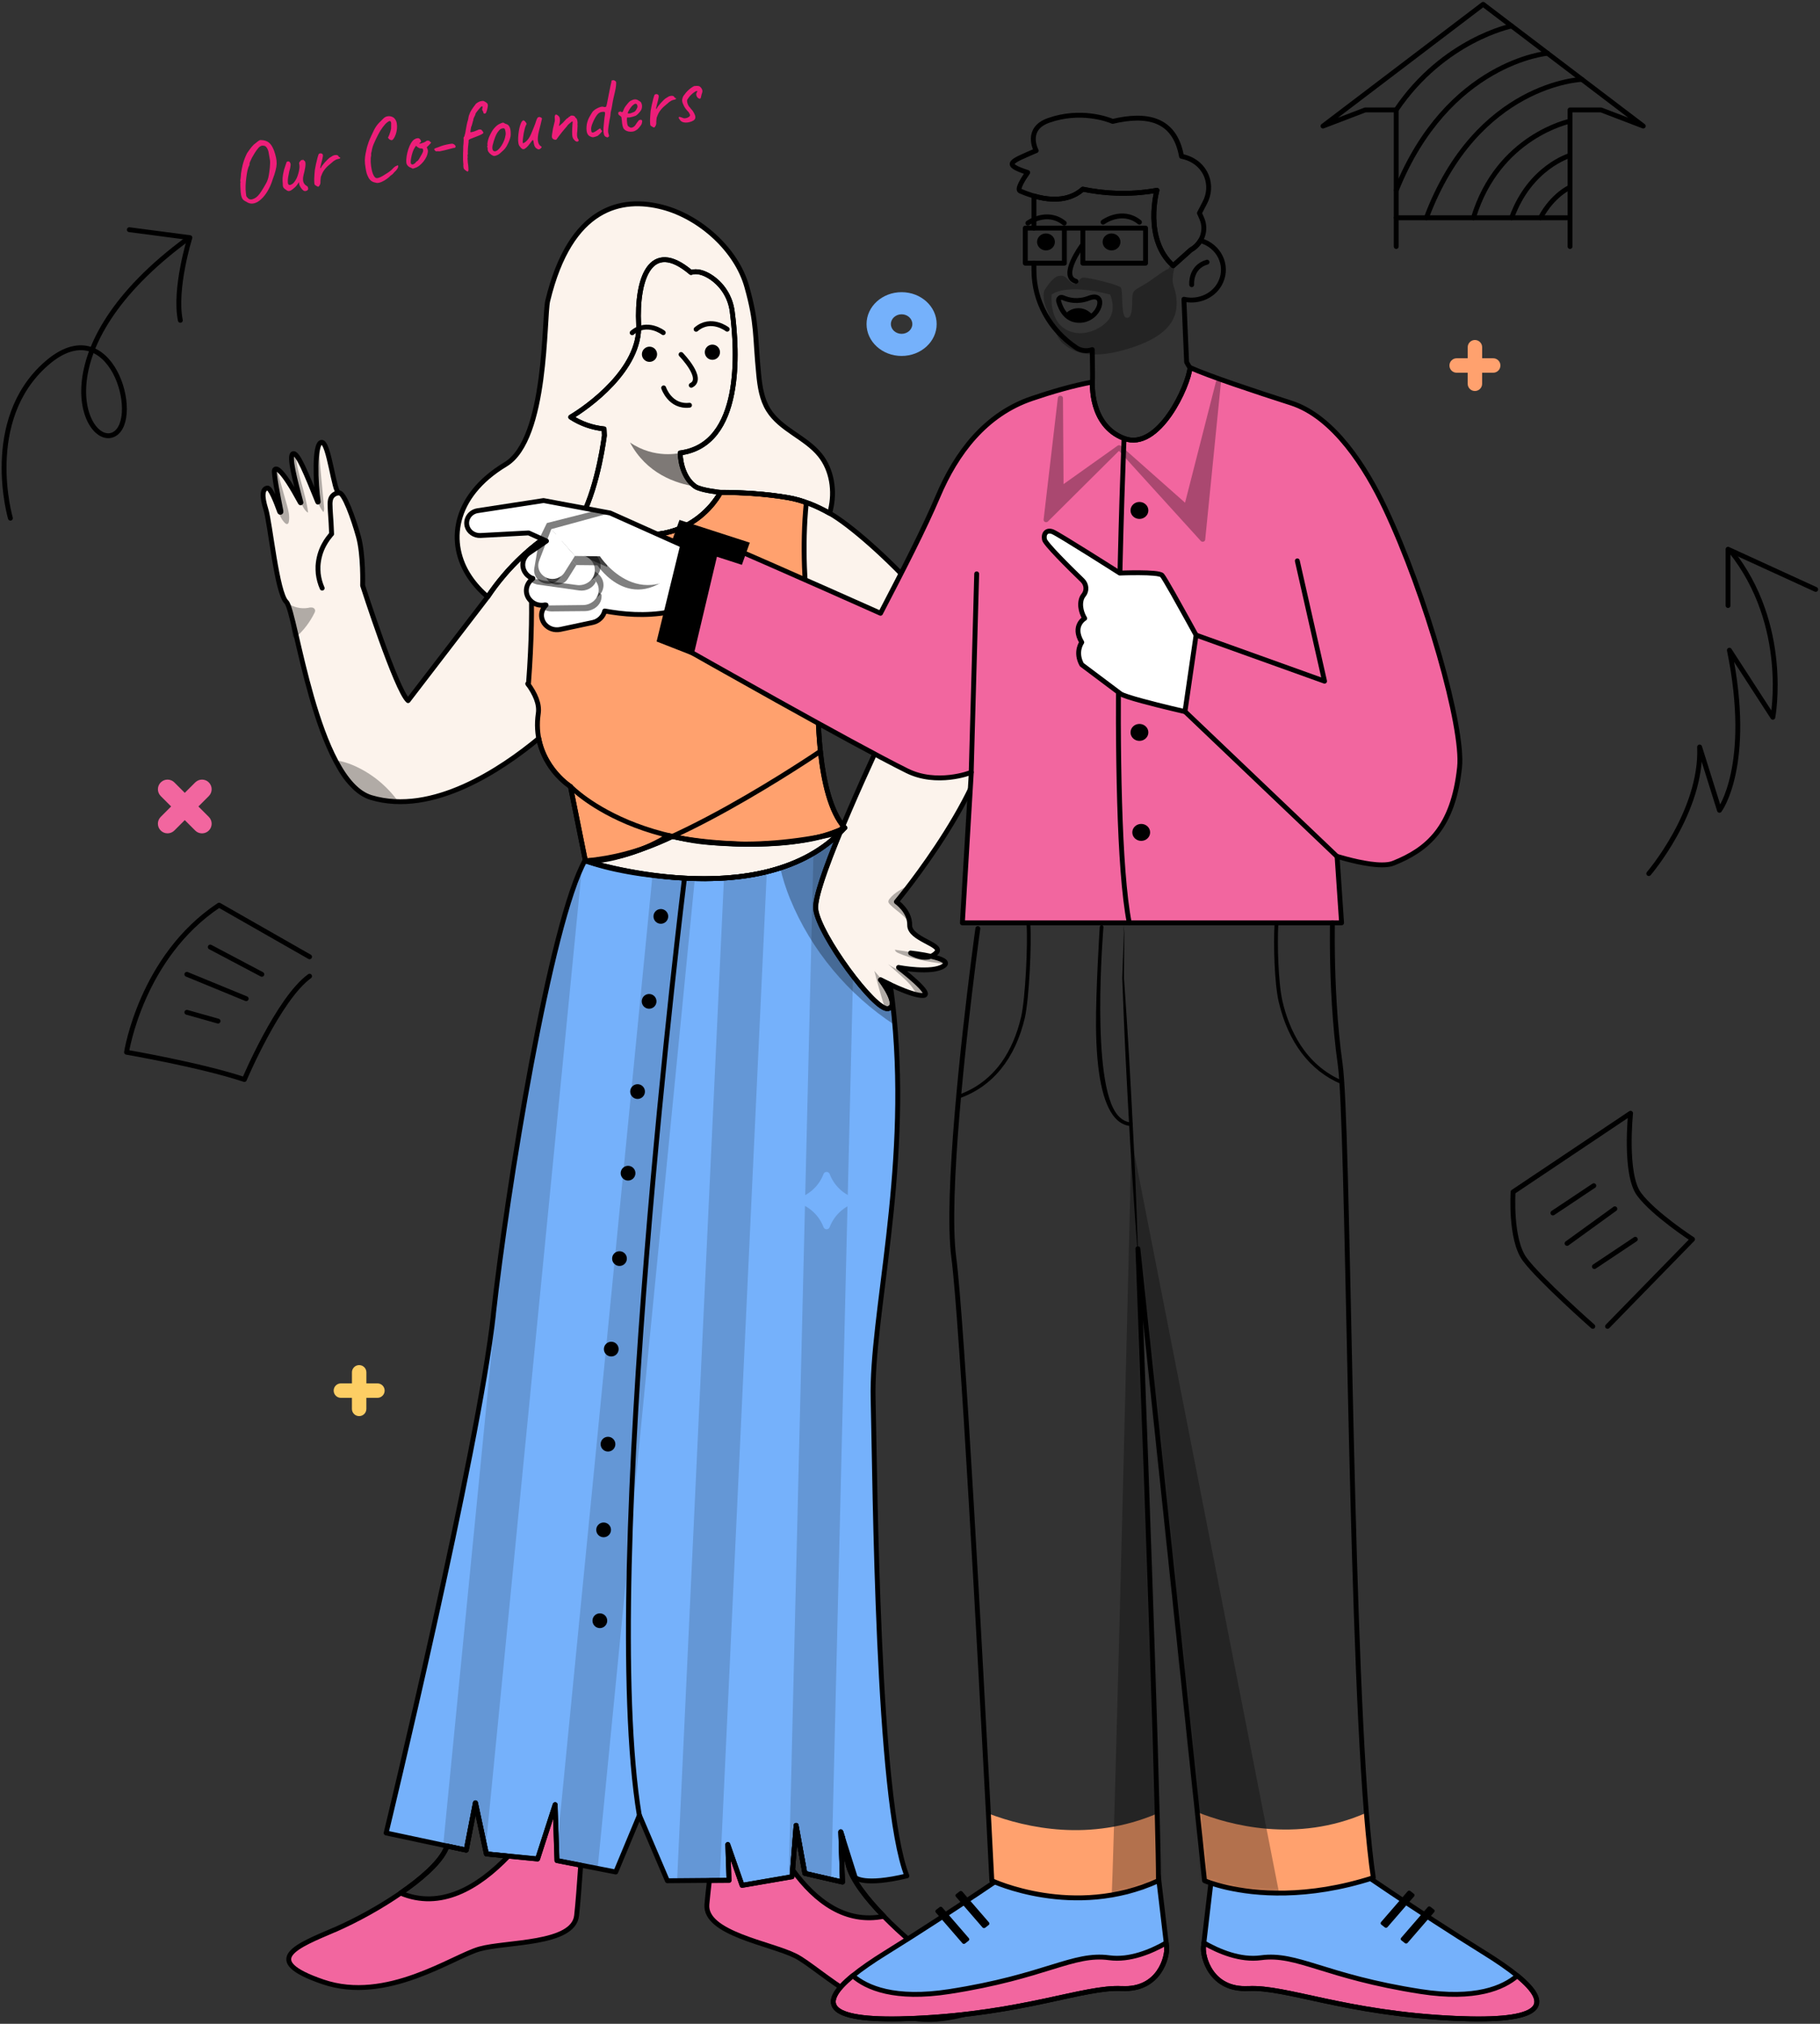 <svg width="420" height="467" viewBox="0 0 420 467" fill="none" xmlns="http://www.w3.org/2000/svg">
<rect x="0" y="0" width="420" height="467" fill="#333333" stroke="none"/>
<g clip-path="url(#clip0_6510_510)">
<path d="M139.488 100.451C139.488 100.451 138.172 111.649 134.278 119.23C157.52 131.2 166.255 113.614 166.255 113.614C166.255 113.614 161.66 113.123 160.432 112.245C158.134 110.613 157.064 107.489 156.959 104.505C171.465 102.592 170.185 80.988 168.974 71.879C168.553 68.527 166.641 65.526 163.765 63.753C162.379 62.911 160.835 62.402 159.449 62.858C150.082 54.908 146.855 64.438 147.381 74.863C147.89 85.288 135.435 94.028 131.699 96.239C134.015 97.749 136.646 98.679 139.4 98.96L139.47 100.434L139.488 100.451Z" fill="#FCF3EC"/>
<path d="M116.666 107.156C126.348 101.312 125.489 73.178 126.401 69.405C131.663 47.572 143.539 45.361 152.906 47.818C161.501 50.064 169.956 57.593 172.341 66.158C174.744 74.723 174.201 77.478 175.078 86.341C175.358 89.22 175.797 92.186 177.341 94.625C180.147 99.118 185.901 100.891 189.216 104.998C192.005 108.473 192.707 113.352 191.654 117.669C191.584 117.932 191.496 118.178 191.426 118.441C188.427 116.739 185.182 115.388 181.814 114.826C176.516 113.931 171.008 113.632 166.255 113.632C166.255 113.632 161.659 113.141 160.431 112.264C158.133 110.631 157.063 107.507 156.958 104.524C171.464 102.611 170.184 81.006 168.973 71.897C168.552 68.545 166.64 65.544 163.764 63.771C162.378 62.929 160.834 62.42 159.449 62.876C150.082 54.926 146.854 64.456 147.38 74.881C147.889 85.306 135.435 94.046 131.698 96.257C134.014 97.767 136.645 98.697 139.399 98.978L139.469 100.452C139.469 100.452 138.154 111.561 134.312 119.143C123.436 124.128 116.473 131.78 112.543 137.729C110.965 136.396 109.561 134.869 108.404 133.149C103.229 125.479 104.369 114.563 116.666 107.156Z" fill="#FCF3EC"/>
<path d="M113.856 303.267C116.996 274.8 126.994 212.653 135.063 198.437L135.099 198.648C135.099 198.648 174.514 211.32 193.809 192.172C190.581 199.999 187.933 207.353 188.231 209.793C188.933 215.725 201.931 233.345 204.895 232.749C207.859 232.17 203.194 226.097 203.194 226.097C203.194 226.097 204.123 226.589 205.439 227.203C205.79 229.555 206.088 232.012 206.333 234.609C209.877 271.325 201.001 303.548 201.492 322.871C201.966 342.194 202.404 415.52 209.28 432.86C199.422 435.247 197.37 433.246 197.37 433.246L194.037 422.699L194.423 434.282L185.74 432.281L183.723 421.207L182.776 433.053L171.251 435.037L167.953 425.612L168.234 433.861L154.008 433.984L147.553 418.872L142.097 431.965L128.538 429.315L128.117 416.415L124.065 428.947L112.26 427.788L109.734 415.994L107.611 426.911L89.106 422.962C89.106 422.962 110.401 334.875 113.874 303.267H113.856Z" fill="#75B1FB"/>
<path d="M188.843 156.369C188.597 162.038 188.755 167.707 189.316 173.341C190.053 180.185 191.632 187.346 194.947 191.014C176.09 211.847 135.096 198.631 135.096 198.631L131.641 181.484L131.501 181.379C125.203 176.974 124.344 170.392 124.344 170.392C115.731 177.535 99.769 188.276 85.63 184.029C72.913 180.203 68.264 141.013 66.089 138.924C63.862 136.8 62.353 120.724 61.353 117.548C60.353 114.371 60.564 112.791 61.687 112.616C62.406 112.493 63.704 115.757 64.546 118.109C64.581 118.179 64.651 118.232 64.721 118.214C64.809 118.214 64.862 118.109 64.844 118.021C64.177 114.687 63.107 109.053 63.335 108.491C63.669 107.684 65.09 108.176 69.317 115.986C69.317 116.021 69.37 116.038 69.405 116.021C69.44 116.003 69.457 115.968 69.44 115.933C68.159 111.089 66.545 105.122 67.615 104.7C68.685 104.279 70.668 109.316 73.316 115.81C73.316 115.845 73.351 115.88 73.386 115.863C73.422 115.845 73.439 115.828 73.439 115.792C72.843 111.703 72.439 102.366 74.176 102.068C75.912 101.77 77.088 113.915 78.228 113.721C79.368 113.528 81.543 119.601 82.718 123.813C83.894 128.025 83.683 135.098 83.683 135.098C83.683 135.098 91.454 159.3 94.173 161.67L112.556 137.713C113.626 136.098 114.924 134.343 116.468 132.571C116.555 132.465 116.643 132.378 116.713 132.272C117.134 131.781 117.59 131.29 118.046 130.816C118.152 130.71 118.257 130.605 118.345 130.482C119.45 129.324 120.66 128.166 121.976 127.042C122.116 126.92 122.274 126.797 122.432 126.656C122.94 126.235 123.449 125.814 123.993 125.393C124.203 125.235 124.414 125.059 124.642 124.901C125.168 124.498 125.729 124.111 126.291 123.708C126.484 123.567 126.677 123.427 126.887 123.287C127.641 122.778 128.431 122.269 129.255 121.777C129.378 121.707 129.501 121.637 129.624 121.567C130.325 121.163 131.044 120.759 131.781 120.373C132.062 120.233 132.36 120.075 132.641 119.934C133.202 119.654 133.781 119.373 134.36 119.11C134.36 119.145 134.325 119.18 134.307 119.215C157.514 131.167 166.267 113.651 166.285 113.599C166.443 113.599 166.601 113.599 166.776 113.599C171.424 113.634 176.739 113.932 181.861 114.81C182.703 114.95 183.545 115.143 184.37 115.389C184.949 115.547 185.527 115.757 186.106 115.968C186.334 116.056 186.58 116.108 186.808 116.196C187.58 116.494 188.352 116.828 189.106 117.196C189.123 117.196 189.158 117.214 189.176 117.232C189.948 117.6 190.72 118.004 191.456 118.425C200.578 123.602 226.749 148.805 228.503 164.39C230.258 179.975 206.858 208.091 206.858 208.091C206.858 208.091 209.997 210.214 209.927 213.461C209.857 216.708 217.645 217.954 216.172 219.709C214.014 222.272 210.138 219.902 210.138 219.902C210.138 219.902 220.434 221.043 217.768 222.886C215.102 224.729 207.349 223.237 207.349 223.237C207.349 223.237 215.751 229.608 213.032 229.713C210.296 229.836 203.227 226.098 203.227 226.098C203.227 226.098 207.893 232.17 204.928 232.749C201.964 233.329 188.966 215.725 188.264 209.793C187.562 203.861 204.297 168.69 204.297 168.69L188.825 156.387" fill="#FCF3EC"/>
<path d="M121.799 157.778C123.5 160.095 124.553 162.482 124.219 164.641C122.711 174.802 130.341 180.576 131.499 181.401L131.639 181.507L135.095 198.654C136.674 198.513 138.323 198.285 140.042 197.987C146.041 196.899 151.11 194.986 155.145 193.02C159.179 193.88 163.95 194.424 169.318 194.687C177.352 195.073 187.315 194.582 194.946 191.037C191.613 187.369 190.034 180.208 189.315 173.363C188.754 167.729 188.596 162.043 188.841 156.392C188.841 156.392 184.035 136.174 186.07 115.99C185.491 115.78 184.912 115.569 184.333 115.411C183.509 115.183 182.667 114.99 181.825 114.832C176.703 113.955 171.388 113.656 166.739 113.621C166.582 113.621 166.424 113.621 166.248 113.621C166.231 113.674 157.478 131.189 134.271 119.237C134.271 119.202 134.306 119.167 134.323 119.132C133.744 119.395 133.165 119.676 132.604 119.957C132.324 120.097 132.025 120.238 131.745 120.396C131.008 120.782 130.289 121.185 129.587 121.589C129.464 121.659 129.342 121.729 129.219 121.8C128.394 122.291 127.622 122.8 126.851 123.309C126.658 123.449 126.465 123.59 126.254 123.73C125.693 124.116 125.149 124.52 124.605 124.924C124.395 125.082 124.167 125.257 123.956 125.415C123.43 125.836 122.904 126.258 122.395 126.679C122.237 126.802 122.097 126.924 121.939 127.065C121.939 127.065 123.57 136.823 121.939 158.024L121.781 157.778H121.799Z" fill="#FFA16E"/>
<path d="M194.95 191.012C193.88 191.521 192.284 192.223 190.267 192.855C184.531 194.645 174.409 194.978 170.042 194.768C162.271 194.399 160.797 194.346 154.307 192.802C152.027 194.223 148.764 195.926 144.607 197.119C140.906 198.19 137.608 198.541 135.082 198.629C140.432 200.577 148.326 202.104 157.938 202.63C170.55 203.332 185.513 201.419 194.933 191.012" fill="#FCF3EC"/>
<path d="M188.843 156.369C188.597 162.038 188.755 167.707 189.316 173.341C190.053 180.185 191.632 187.346 194.947 191.014C176.09 211.847 135.096 198.631 135.096 198.631L131.641 181.484L131.501 181.379C125.203 176.974 124.344 170.392 124.344 170.392C115.731 177.535 99.769 188.276 85.63 184.029C72.913 180.203 68.264 141.013 66.089 138.924C63.862 136.8 62.353 120.724 61.353 117.548C60.353 114.371 60.564 112.791 61.687 112.616C62.406 112.493 63.704 115.757 64.546 118.109C64.581 118.179 64.651 118.232 64.721 118.214C64.809 118.214 64.862 118.109 64.844 118.021C64.177 114.687 63.107 109.053 63.335 108.491C63.669 107.684 65.09 108.176 69.317 115.986C69.317 116.021 69.37 116.038 69.405 116.021C69.44 116.003 69.457 115.968 69.44 115.933C68.159 111.089 66.545 105.122 67.615 104.7C68.685 104.279 70.668 109.316 73.316 115.81C73.316 115.845 73.351 115.88 73.386 115.863C73.422 115.845 73.439 115.828 73.439 115.792C72.843 111.703 72.439 102.366 74.176 102.068C75.912 101.77 77.088 113.915 78.228 113.721C79.368 113.528 81.543 119.601 82.718 123.813C83.894 128.025 83.683 135.098 83.683 135.098C83.683 135.098 91.454 159.3 94.173 161.67L112.556 137.713C113.626 136.098 114.924 134.343 116.468 132.571C116.555 132.465 116.643 132.378 116.713 132.272C117.134 131.781 117.59 131.29 118.046 130.816C118.152 130.71 118.257 130.605 118.345 130.482C119.45 129.324 120.66 128.166 121.976 127.042C122.116 126.92 122.274 126.797 122.432 126.656C122.94 126.235 123.449 125.814 123.993 125.393C124.203 125.235 124.414 125.059 124.642 124.901C125.168 124.498 125.729 124.111 126.291 123.708C126.484 123.567 126.677 123.427 126.887 123.287C127.641 122.778 128.431 122.269 129.255 121.777C129.378 121.707 129.501 121.637 129.624 121.567C130.325 121.163 131.044 120.759 131.781 120.373C132.062 120.233 132.36 120.075 132.641 119.934C133.202 119.654 133.781 119.373 134.36 119.11C134.36 119.145 134.325 119.18 134.307 119.215C157.514 131.167 166.267 113.651 166.285 113.599C166.443 113.599 166.6 113.599 166.776 113.599C171.424 113.634 176.739 113.932 181.861 114.81C182.703 114.95 183.545 115.143 184.37 115.389C184.949 115.547 185.527 115.757 186.106 115.968C186.334 116.056 186.58 116.108 186.808 116.196C187.58 116.494 188.352 116.828 189.106 117.196C189.123 117.196 189.159 117.214 189.176 117.232C189.948 117.6 190.72 118.004 191.456 118.425C200.578 123.602 226.749 148.805 228.503 164.39C230.258 179.975 206.858 208.091 206.858 208.091C206.858 208.091 209.997 210.214 209.927 213.461C209.857 216.708 217.645 217.954 216.172 219.709C214.014 222.272 210.138 219.902 210.138 219.902C210.138 219.902 220.434 221.043 217.768 222.886C215.102 224.729 207.349 223.237 207.349 223.237C207.349 223.237 215.751 229.608 213.032 229.713C210.296 229.836 203.227 226.098 203.227 226.098C203.227 226.098 207.893 232.17 204.928 232.749C201.964 233.329 188.966 215.725 188.264 209.793C187.562 203.861 204.297 168.69 204.297 168.69L188.825 156.387" stroke="black" stroke-width="1.123" stroke-linecap="round" stroke-linejoin="round"/>
<g opacity="0.3">
<path d="M225.182 176.34C223.025 171.127 223.393 165.213 226.199 160.316C226.48 159.825 226.813 159.351 227.199 158.93C227.831 160.755 228.304 162.598 228.497 164.423C228.936 168.302 227.813 172.953 225.884 177.744C225.621 177.288 225.375 176.831 225.182 176.357V176.34Z" fill="black"/>
<path d="M207.289 219.917C206.956 219.759 206.553 219.531 206.535 219.145L210.026 219.688C211.938 219.987 213.902 220.25 215.779 220.022C215.446 220.32 215.095 220.531 214.727 220.654C216.709 221.092 218.481 221.706 218.147 222.461C217.99 222.461 217.832 222.426 217.674 222.408C214.148 221.899 210.57 221.373 207.307 219.917H207.289Z" fill="black"/>
<path d="M203.711 226.36C203.395 226.202 203.185 226.096 203.185 226.096C203.185 226.096 207.851 232.169 204.886 232.748C204.711 232.783 204.483 232.748 204.237 232.66C204.184 232.52 204.132 232.379 204.097 232.239C203.237 229.536 202.465 226.798 201.781 224.043C202.448 224.798 203.097 225.57 203.711 226.36Z" fill="black"/>
<path d="M209.976 227.17C209.397 226.503 208.765 225.889 208.099 225.31L204.941 222.484C206.275 223.432 207.766 224.081 209.257 224.766C211.554 226.661 214.87 229.645 213.01 229.715C212.642 229.715 212.203 229.68 211.712 229.575C211.151 228.767 210.625 227.925 209.993 227.17H209.976Z" fill="black"/>
<path d="M209.863 213.142C209.477 212.423 208.916 211.756 208.302 211.212C207.337 210.334 206.232 209.614 205.337 208.667C205.179 208.509 205.057 208.316 205.004 208.105C205.004 207.842 205.109 207.596 205.285 207.403C206.442 205.894 208.231 205.104 209.915 204.156C208.039 206.613 206.811 208.088 206.811 208.088C206.811 208.088 209.705 210.088 209.845 213.142H209.863Z" fill="black"/>
</g>
<path d="M66.637 452.151C66.689 453.695 68.865 455.38 74.513 457.311C89.23 462.348 104.491 451.484 110.683 449.729C116.857 447.974 132.329 448.746 133.083 442.007C133.363 439.339 133.714 434.864 134.013 430.406L128.522 429.353L128.101 416.453L124.049 428.984L117.348 428.317C110.314 435.618 101.667 440.708 92.457 436.847C87.651 440.111 82.564 442.972 77.249 445.306C71.952 447.588 66.567 449.711 66.654 452.169L66.637 452.151Z" fill="#F2669F"/>
<path d="M163.107 439.394C162.51 446.151 177.841 448.398 183.577 451.311C189.313 454.225 202.171 467.861 217.572 465.755C232.991 463.684 224.975 458.753 217.221 453.47C212.485 450.118 208.03 446.362 203.96 442.202C202.469 440.693 201.083 439.131 199.873 437.604C201.083 439.131 202.452 440.693 203.943 442.202C195.155 443.993 188.173 438.763 182.876 431.514L182.77 433.059L171.246 435.024L167.948 425.617L168.229 433.866L163.703 433.919C163.44 436.077 163.247 437.99 163.124 439.394H163.107Z" fill="#F2669F"/>
<path d="M77.231 445.307C82.546 442.956 87.632 440.13 92.439 436.848C97.122 433.619 101.139 430.109 102.683 427.09C102.858 426.757 103.034 426.388 103.209 426.002L107.594 426.932L109.717 416.016L112.243 427.81L124.048 428.968L128.1 416.437L128.521 429.336L134.011 430.407C133.696 434.865 133.362 439.358 133.064 442.008C132.327 448.765 116.856 447.993 110.664 449.73C104.472 451.468 89.229 462.349 74.512 457.312C59.812 452.275 68.618 448.993 77.231 445.29V445.307Z" stroke="black" stroke-width="1.123" stroke-linecap="round" stroke-linejoin="round"/>
<path d="M168.235 433.881L167.954 425.632L171.252 435.056L182.776 433.073L183.724 421.227L185.741 432.301L194.424 434.302L194.038 422.718L194.441 423.982C194.862 426.492 195.318 428.879 195.827 430.669C196.757 433.951 200.002 438.163 203.984 442.235C208.053 446.376 212.509 450.15 217.262 453.484C224.998 458.785 233.014 463.699 217.596 465.787C202.177 467.876 189.319 454.239 183.601 451.343C177.865 448.43 162.534 446.183 163.13 439.426C163.253 438.022 163.463 436.092 163.709 433.951L168.252 433.916L168.235 433.881Z" stroke="black" stroke-width="1.123" stroke-linecap="round" stroke-linejoin="round"/>
<path d="M92.434 436.829C97.135 433.599 101.134 430.089 102.678 427.07C102.853 426.737 103.028 426.368 103.204 425.982L107.572 426.913L109.694 415.996L112.22 427.79L117.325 428.299C110.308 435.618 101.643 440.69 92.434 436.829Z" stroke="black" stroke-width="1.123" stroke-linecap="round" stroke-linejoin="round"/>
<path d="M183.703 421.191L185.721 432.266L194.404 434.267L194.018 422.683L194.421 423.947C194.421 423.947 194.439 424.052 194.456 424.105C194.526 424.473 194.579 424.842 194.649 425.21C194.684 425.456 194.737 425.702 194.772 425.93C194.825 426.228 194.877 426.509 194.947 426.808C195 427.088 195.053 427.387 195.123 427.668C195.158 427.861 195.21 428.036 195.246 428.212C195.438 429.072 195.631 429.896 195.824 430.616C196.754 433.898 199.999 438.11 203.981 442.182C195.175 443.972 188.212 438.76 182.914 431.476L183.721 421.191H183.703Z" stroke="black" stroke-width="1.123" stroke-linecap="round" stroke-linejoin="round"/>
<path d="M195.109 427.683C195.057 427.543 195.039 427.42 195.004 427.262C195.057 427.595 195.127 427.911 195.215 428.245C195.162 428.069 195.127 427.876 195.092 427.701L195.109 427.683Z" stroke="black" stroke-width="1.123" stroke-linecap="round" stroke-linejoin="round"/>
<path d="M194.777 425.945C194.848 426.402 194.935 426.823 195.023 427.262C195.006 427.122 194.97 426.981 194.953 426.823C194.883 426.542 194.83 426.244 194.777 425.945Z" stroke="black" stroke-width="1.123" stroke-linecap="round" stroke-linejoin="round"/>
<path opacity="0.3" d="M91.918 184.991C89.813 184.956 87.708 184.657 85.656 184.043C81.095 182.674 78.446 179.515 77.043 175.461C78.587 175.514 80.13 176.005 81.569 176.619C85.743 178.427 89.287 181.34 91.918 184.991Z" fill="black"/>
<path d="M139.488 100.451C139.488 100.451 138.172 111.649 134.278 119.23C157.52 131.2 166.255 113.614 166.255 113.614C166.255 113.614 161.66 113.123 160.432 112.245C158.134 110.613 157.064 107.489 156.959 104.505C171.465 102.592 170.185 80.988 168.974 71.879C168.553 68.527 166.641 65.526 163.765 63.753C162.379 62.911 160.835 62.402 159.449 62.858C150.082 54.908 146.855 64.438 147.381 74.863C147.89 85.288 135.435 94.028 131.699 96.239C134.015 97.749 136.646 98.679 139.4 98.96L139.47 100.434L139.488 100.451Z" stroke="black" stroke-width="1.123" stroke-linecap="round" stroke-linejoin="round"/>
<path d="M116.666 107.156C126.348 101.312 125.489 73.178 126.401 69.405C131.663 47.572 143.539 45.361 152.906 47.818C161.501 50.064 169.956 57.593 172.341 66.158C174.745 74.723 174.201 77.478 175.078 86.341C175.358 89.22 175.797 92.186 177.341 94.625C180.147 99.118 185.901 100.891 189.216 104.998C192.005 108.473 192.707 113.352 191.654 117.669C191.584 117.932 191.496 118.178 191.426 118.441C188.427 116.739 185.182 115.388 181.814 114.826C176.516 113.931 171.008 113.632 166.255 113.632C166.255 113.632 161.659 113.141 160.431 112.264C158.133 110.631 157.063 107.507 156.958 104.524C171.464 102.611 170.184 81.006 168.973 71.897C168.552 68.545 166.64 65.544 163.764 63.771C162.378 62.929 160.834 62.42 159.449 62.876C150.082 54.926 146.854 64.456 147.38 74.881C147.889 85.306 135.435 94.046 131.698 96.257C134.014 97.767 136.645 98.697 139.399 98.978L139.469 100.452C139.469 100.452 138.154 111.561 134.312 119.143C123.436 124.128 116.473 131.78 112.543 137.729C110.965 136.396 109.561 134.869 108.404 133.149C103.229 125.479 104.369 114.563 116.666 107.156Z" stroke="black" stroke-width="1.123" stroke-linecap="round" stroke-linejoin="round"/>
<path opacity="0.5" d="M145.377 102.09C149.218 109.303 155.937 111.567 160.445 112.252C158.603 110.128 157.077 107.495 156.972 104.512C156.972 104.512 151.148 106.039 145.359 102.09H145.377Z" fill="black"/>
<path d="M113.856 303.267C116.996 274.8 126.994 212.653 135.063 198.437L135.099 198.648C135.099 198.648 174.514 211.32 193.809 192.172C190.581 199.999 187.933 207.353 188.231 209.793C188.933 215.725 201.931 233.345 204.895 232.749C207.859 232.17 203.194 226.097 203.194 226.097C203.194 226.097 204.123 226.589 205.439 227.203C205.79 229.555 206.088 232.012 206.333 234.609C209.877 271.325 201.001 303.548 201.492 322.871C201.966 342.194 202.404 415.52 209.28 432.86C199.422 435.247 197.37 433.246 197.37 433.246L194.037 422.699L194.423 434.282L185.74 432.281L183.723 421.207L182.776 433.053L171.251 435.037L167.953 425.612L168.234 433.861L154.008 433.984L147.553 418.872L142.097 431.965L128.538 429.315L128.117 416.415L124.065 428.947L112.26 427.788L109.734 415.994L107.611 426.911L89.106 422.962C89.106 422.962 110.401 334.875 113.874 303.267H113.856Z" stroke="black" stroke-width="1.123" stroke-linecap="round" stroke-linejoin="round"/>
<path opacity="0.3" d="M182.321 207.408C181.392 205.109 180.602 202.704 180.059 200.247C185.146 198.615 189.899 196.052 193.828 192.156C193.565 192.788 193.32 193.42 193.057 194.052C192.934 194.35 192.811 194.631 192.706 194.929C192.425 195.614 192.18 196.281 191.916 196.965C191.811 197.228 191.706 197.509 191.601 197.772C191.355 198.404 191.145 199.001 190.917 199.615C190.811 199.896 190.706 200.194 190.601 200.458C190.408 201.019 190.215 201.546 190.04 202.072C189.934 202.353 189.829 202.669 189.741 202.95C189.566 203.459 189.443 203.915 189.285 204.389C189.215 204.652 189.11 204.933 189.04 205.179C188.917 205.635 188.812 206.021 188.706 206.425C188.654 206.635 188.584 206.899 188.531 207.092C188.443 207.478 188.391 207.794 188.338 208.127C188.321 208.285 188.268 208.496 188.25 208.636C188.198 209.093 188.18 209.479 188.215 209.777C188.917 215.709 201.915 233.33 204.879 232.733C207.844 232.154 203.178 226.081 203.178 226.081C203.178 226.081 204.108 226.573 205.423 227.187C205.599 228.363 205.756 229.574 205.914 230.803C206.072 232.031 206.213 233.295 206.335 234.594C206.406 235.243 206.423 235.875 206.476 236.524C195.758 229.521 187.163 219.254 182.321 207.39V207.408Z" fill="black"/>
<path d="M157.168 81.797C157.168 81.797 162.623 87.395 159.518 88.905" stroke="black" stroke-width="1.123" stroke-linecap="round" stroke-linejoin="round"/>
<path d="M149.883 83.502C150.852 83.502 151.637 82.716 151.637 81.747C151.637 80.778 150.852 79.992 149.883 79.992C148.914 79.992 148.129 80.778 148.129 81.747C148.129 82.716 148.914 83.502 149.883 83.502Z" fill="black"/>
<path d="M164.399 83.029C165.367 83.029 166.153 82.243 166.153 81.274C166.153 80.305 165.367 79.519 164.399 79.519C163.43 79.519 162.645 80.305 162.645 81.274C162.645 82.243 163.43 83.029 164.399 83.029Z" fill="black"/>
<path d="M153.152 89.504C153.152 89.504 154.626 94.014 159.116 93.505" stroke="black" stroke-width="1.123" stroke-linecap="round" stroke-linejoin="round"/>
<path d="M153.061 76.767C153.061 76.767 149.325 73.852 145.887 76.784" stroke="black" stroke-width="1.123" stroke-linecap="round" stroke-linejoin="round"/>
<path d="M167.815 75.97C167.815 75.97 164.079 73.055 160.641 75.987" stroke="black" stroke-width="1.123" stroke-linecap="round" stroke-linejoin="round"/>
<path d="M121.799 157.778C123.5 160.095 124.553 162.482 124.219 164.641C122.711 174.802 130.341 180.576 131.499 181.401L131.639 181.507L135.095 198.654C136.674 198.513 138.323 198.285 140.042 197.987C146.041 196.899 151.11 194.986 155.145 193.02C159.179 193.88 163.95 194.424 169.318 194.687C177.352 195.073 187.315 194.582 194.946 191.037C191.613 187.369 190.034 180.208 189.315 173.363C188.754 167.729 188.596 162.043 188.841 156.392C188.841 156.392 184.035 136.174 186.07 115.99C185.491 115.78 184.912 115.569 184.333 115.411C183.509 115.183 182.667 114.99 181.825 114.832C176.703 113.955 171.388 113.656 166.739 113.621C166.582 113.621 166.424 113.621 166.248 113.621C166.231 113.674 157.478 131.189 134.271 119.237C134.271 119.202 134.306 119.167 134.323 119.132C133.744 119.395 133.165 119.676 132.604 119.957C132.324 120.097 132.025 120.238 131.745 120.396C131.008 120.782 130.289 121.185 129.587 121.589C129.464 121.659 129.342 121.729 129.219 121.8C128.394 122.291 127.622 122.8 126.851 123.309C126.658 123.449 126.465 123.59 126.254 123.73C125.693 124.116 125.149 124.52 124.605 124.924C124.395 125.082 124.167 125.257 123.956 125.415C123.43 125.836 122.904 126.258 122.395 126.679C122.237 126.802 122.097 126.924 121.939 127.065C121.939 127.065 123.57 136.823 121.939 158.024L121.781 157.778H121.799Z" stroke="black" stroke-width="1.123" stroke-linecap="round" stroke-linejoin="round"/>
<path d="M194.95 191.012C193.88 191.521 192.284 192.223 190.267 192.855C184.531 194.645 174.409 194.978 170.042 194.768C162.271 194.399 160.797 194.346 154.307 192.802C152.027 194.223 148.764 195.926 144.607 197.119C140.906 198.19 137.608 198.541 135.082 198.629C140.432 200.577 148.326 202.104 157.938 202.63C170.55 203.332 185.513 201.419 194.933 191.012" stroke="black" stroke-width="1.123" stroke-linecap="round" stroke-linejoin="round"/>
<path opacity="0.3" d="M73.916 107.846L74.776 116.973C74.811 117.376 74.846 117.833 74.618 118.166C74.074 117.499 73.671 116.709 73.355 115.885C73.355 115.885 73.355 115.902 73.373 115.885C73.408 115.885 73.425 115.849 73.425 115.814C72.829 111.725 72.425 102.388 74.162 102.09C74.197 102.09 74.215 102.107 74.25 102.107C73.618 103.81 73.741 105.916 73.916 107.846Z" fill="black"/>
<path opacity="0.3" d="M71.098 118.285C70.624 118.075 70.291 117.583 70.01 117.11C69.8 116.741 69.624 116.355 69.431 115.986C69.431 115.986 69.431 115.986 69.431 115.951C68.151 111.107 66.537 105.14 67.607 104.719C67.782 104.649 67.993 104.736 68.238 104.965C68.572 109.422 70.554 113.757 71.098 118.268V118.285Z" fill="black"/>
<path opacity="0.3" d="M66.18 139.082C67.671 140.118 69.442 140.574 71.161 140.258C71.46 140.17 71.775 140.153 72.073 140.188C72.389 140.258 72.688 140.504 72.723 140.855C72.723 141.065 72.67 141.258 72.565 141.434C71.495 143.61 70.039 145.506 68.285 147.032C68.197 147.138 68.074 147.19 67.934 147.19C67.793 147.173 67.688 147.032 67.618 146.91C67.583 146.857 67.565 146.822 67.53 146.769C66.951 142.68 66.618 139.784 66.18 139.082Z" fill="black"/>
<path opacity="0.3" d="M66.656 120.374C66.621 120.584 66.534 120.83 66.341 120.9C66.13 120.988 65.902 120.83 65.727 120.655C64.99 119.935 64.551 118.917 64.165 117.934C63.709 116.741 63.324 115.512 63.008 114.266C63.552 115.389 64.13 116.881 64.569 118.127C64.604 118.198 64.674 118.25 64.744 118.233C64.832 118.233 64.885 118.127 64.867 118.04C64.201 114.705 63.131 109.071 63.359 108.51C63.446 108.299 63.604 108.176 63.867 108.246L66.165 116.372C66.534 117.671 66.902 119.058 66.656 120.374Z" fill="black"/>
<path d="M78.209 113.742C77.788 113.742 77.385 113.9 77.034 114.146C76.666 114.409 76.403 114.795 76.28 115.252C76.174 115.708 76.139 116.164 76.174 116.638C76.174 117.094 76.21 117.533 76.227 117.972C76.28 118.867 76.332 119.762 76.403 120.64L76.525 123.219C76.315 123.43 76.368 123.395 76.192 123.606C76.017 123.816 75.841 124.027 75.683 124.255C75.35 124.711 75.052 125.185 74.789 125.677C73.964 127.168 73.491 128.871 73.385 130.626C73.368 131.205 73.385 131.784 73.438 132.381C73.578 133.539 73.877 134.662 74.35 135.715" stroke="black" stroke-width="1.123" stroke-linecap="round" stroke-linejoin="round"/>
<path d="M131.664 181.504C131.664 181.504 150.994 201.845 193.83 192.157" stroke="black" stroke-width="1.123" stroke-linecap="round" stroke-linejoin="round"/>
<path d="M189.318 173.363C189.318 173.363 150.499 199.83 135.098 198.654" stroke="black" stroke-width="1.123" stroke-linecap="round" stroke-linejoin="round"/>
<path d="M157.957 202.652C157.957 202.652 138.17 362.222 147.537 418.893" stroke="black" stroke-width="1.123" stroke-linecap="round" stroke-linejoin="round"/>
<g opacity="0.5">
<path opacity="0.3" d="M115.928 286.856L102.281 425.786L107.579 426.927L109.701 416.01L112.034 426.874L134.329 199.875C127.751 213.6 120.086 256.809 115.928 286.873V286.856Z" fill="black"/>
<path opacity="0.3" d="M128.457 427.068L128.527 429.332L137.912 431.158L160.347 202.719C156.909 202.632 153.594 202.333 150.577 201.93L128.475 427.068H128.457Z" fill="black"/>
<path opacity="0.3" d="M167.077 202.593L156.254 433.98L166.077 433.892L176.953 201.137C173.707 201.926 170.375 202.4 167.059 202.611L167.077 202.593Z" fill="black"/>
<path opacity="0.3" d="M188.237 209.793C187.956 207.353 190.605 199.999 193.815 192.172C191.956 194.015 189.903 195.559 187.728 196.858L182.027 433.194L182.764 433.071L183.711 421.224L185.729 432.299L191.833 433.72L196.85 225.272C192.727 219.902 188.605 213.092 188.237 209.828V209.793Z" fill="black"/>
</g>
<path d="M152.502 213.162C153.442 213.162 154.204 212.4 154.204 211.46C154.204 210.52 153.442 209.758 152.502 209.758C151.563 209.758 150.801 210.52 150.801 211.46C150.801 212.4 151.563 213.162 152.502 213.162Z" fill="black"/>
<path d="M147.131 253.584C148.071 253.584 148.833 252.822 148.833 251.882C148.833 250.942 148.071 250.18 147.131 250.18C146.191 250.18 145.43 250.942 145.43 251.882C145.43 252.822 146.191 253.584 147.131 253.584Z" fill="black"/>
<path d="M149.795 232.767C150.735 232.767 151.497 232.005 151.497 231.065C151.497 230.125 150.735 229.363 149.795 229.363C148.856 229.363 148.094 230.125 148.094 231.065C148.094 232.005 148.856 232.767 149.795 232.767Z" fill="black"/>
<path d="M144.936 272.416C145.876 272.416 146.637 271.654 146.637 270.714C146.637 269.774 145.876 269.012 144.936 269.012C143.996 269.012 143.234 269.774 143.234 270.714C143.234 271.654 143.996 272.416 144.936 272.416Z" fill="black"/>
<path d="M141.061 313.01C142.001 313.01 142.762 312.248 142.762 311.308C142.762 310.368 142.001 309.605 141.061 309.605C140.121 309.605 139.359 310.368 139.359 311.308C139.359 312.248 140.121 313.01 141.061 313.01Z" fill="black"/>
<path d="M142.959 292.123C143.899 292.123 144.661 291.361 144.661 290.421C144.661 289.481 143.899 288.719 142.959 288.719C142.02 288.719 141.258 289.481 141.258 290.421C141.258 291.361 142.02 292.123 142.959 292.123Z" fill="black"/>
<path d="M140.307 334.947C141.247 334.947 142.008 334.185 142.008 333.245C142.008 332.305 141.247 331.543 140.307 331.543C139.367 331.543 138.605 332.305 138.605 333.245C138.605 334.185 139.367 334.947 140.307 334.947Z" fill="black"/>
<path d="M138.428 375.685C139.368 375.685 140.13 374.923 140.13 373.983C140.13 373.043 139.368 372.281 138.428 372.281C137.488 372.281 136.727 373.043 136.727 373.983C136.727 374.923 137.488 375.685 138.428 375.685Z" fill="black"/>
<path d="M139.295 354.724C140.235 354.724 140.997 353.962 140.997 353.022C140.997 352.082 140.235 351.32 139.295 351.32C138.356 351.32 137.594 352.082 137.594 353.022C137.594 353.962 138.356 354.724 139.295 354.724Z" fill="black"/>
<path d="M213.784 79.982C212.318 81.315 210.298 82.137 208.063 82.137C203.596 82.137 199.973 78.841 199.973 74.778C199.973 70.715 203.596 67.42 208.063 67.42C212.53 67.42 216.153 70.715 216.153 74.778C216.153 76.811 215.249 78.649 213.784 79.982ZM208.063 72.525C206.694 72.525 205.586 73.533 205.586 74.778C205.586 76.023 206.694 77.031 208.063 77.031C209.432 77.031 210.54 76.023 210.54 74.778C210.54 73.533 209.432 72.525 208.063 72.525Z" fill="#75B1FB"/>
<path d="M344.579 86.008L342.03 86.008L342.03 88.559C342.03 89.479 341.283 90.227 340.363 90.227C339.443 90.227 338.696 89.479 338.696 88.559L338.696 86.008L336.151 86.008C335.231 86.008 334.484 85.263 334.484 84.34C334.484 83.419 335.231 82.672 336.151 82.672L338.701 82.672L338.701 80.121C338.701 79.2 339.448 78.453 340.368 78.453C341.288 78.453 342.035 79.2 342.035 80.121L342.035 82.672L344.585 82.672C345.505 82.672 346.252 83.419 346.252 84.34C346.252 85.26 345.505 86.008 344.585 86.008L344.579 86.008Z" fill="#FFA16E"/>
<path d="M87.095 322.553L84.545 322.553L84.545 325.105C84.545 326.025 83.798 326.772 82.878 326.772C81.959 326.772 81.211 326.025 81.211 325.105L81.211 322.553L78.667 322.553C77.747 322.553 77 321.809 77 320.886C77 319.965 77.747 319.218 78.667 319.218L81.217 319.218L81.217 316.667C81.217 315.746 81.964 314.999 82.884 314.999C83.804 314.999 84.551 315.746 84.551 316.667L84.551 319.218L87.1 319.218C88.02 319.218 88.767 319.965 88.767 320.886C88.767 321.806 88.02 322.553 87.1 322.553L87.095 322.553Z" fill="#FDCE64"/>
<path d="M45.042 191.645L42.637 189.239L40.232 191.645C39.364 192.513 37.955 192.513 37.087 191.645C36.22 190.777 36.22 189.367 37.087 188.499L39.492 186.093L37.092 183.692C36.225 182.823 36.222 181.416 37.092 180.545C37.96 179.677 39.369 179.677 40.237 180.545L42.642 182.951L45.047 180.545C45.914 179.677 47.324 179.677 48.191 180.545C49.059 181.413 49.059 182.823 48.191 183.692L45.786 186.098L48.191 188.504C49.059 189.372 49.059 190.782 48.191 191.65C47.324 192.518 45.914 192.518 45.047 191.65L45.042 191.645Z" fill="#F2669F"/>
<path d="M197.371 277.037C197.371 277.349 197.182 277.627 196.893 277.741C194.385 278.69 192.403 280.67 191.455 283.182C191.344 283.471 191.063 283.663 190.752 283.66C190.441 283.66 190.163 283.471 190.049 283.182C189.101 280.673 187.121 278.69 184.611 277.741C184.322 277.63 184.13 277.349 184.133 277.037C184.133 276.726 184.322 276.448 184.611 276.334C187.119 275.385 189.101 273.405 190.049 270.893C190.16 270.604 190.441 270.412 190.752 270.415C191.063 270.415 191.341 270.604 191.455 270.893C192.403 273.402 194.383 275.385 196.893 276.334C197.182 276.445 197.374 276.726 197.371 277.037Z" fill="#75B1FB"/>
<path d="M159.829 144.246C161.434 136.793 164.132 124.796 164.83 124.778C165.491 124.778 187.645 134.584 203.195 141.516C208.422 131.477 213.291 121.977 216.443 114.56C220.688 104.503 227.407 95.614 238.125 91.968C242.768 90.388 247.712 88.951 252.109 88.161C252.109 88.161 251.392 98.146 259.412 101.163C267.432 104.198 274.32 88.843 274.622 84.82C279.132 86.832 289.134 90.172 297.927 92.992C307.854 96.17 315.232 108.023 319.554 117.128C329.14 137.368 337.783 167.897 336.821 177.038C335.349 191.046 329.329 196.075 321.554 199.181C320.856 199.469 319.95 199.577 318.912 199.577C315.534 199.577 310.93 198.319 308.552 197.619L309.59 212.956H229.879H222.085L224.142 178.206C223.859 178.385 216.141 181.259 209.309 177.864C196.685 171.615 158.641 150.028 158.641 150.028C158.641 150.028 159.15 147.586 159.867 144.228L159.829 144.246Z" fill="#F2669F"/>
<path d="M259.398 101.172C259.398 101.172 255.756 188.29 260.606 212.965" stroke="black" stroke-width="1.123" stroke-linecap="round" stroke-linejoin="round"/>
<path d="M249.789 133.909C250.751 134.843 250.883 136.315 250.034 137.357C249.808 137.626 249.619 137.985 249.506 138.434C248.959 140.625 250.317 142.691 250.317 142.691C250.317 142.691 247.336 144.361 249.638 148.222C249.638 148.222 248.015 150.413 249.638 153.376C249.638 153.376 257.224 159.051 258.564 160.075C259.055 160.452 261.149 161.098 263.602 161.763C267.943 162.948 273.453 164.205 273.453 164.205L276.02 146.552C276.02 146.552 273 141.038 270.698 136.962C269.471 134.807 268.452 133.065 268.169 132.759C267.358 131.861 258.413 132.239 258.413 132.239C258.413 132.239 244.26 123.223 242.92 122.703C241.561 122.182 240.75 123.098 241.033 124.498C241.221 125.468 246.486 130.712 249.77 133.891L249.789 133.909Z" fill="white"/>
<path d="M238.602 60.717V62.387C238.602 65.943 239.507 69.373 241.187 72.444C242.848 75.497 245.301 78.173 248.339 80.22C249.434 80.957 250.83 81.118 252.057 80.669C252.057 82.519 252.132 84.494 252.132 86.272C252.132 86.937 252.132 87.583 252.094 88.176C252.094 88.176 251.377 98.143 259.397 101.178C267.418 104.213 274.305 88.858 274.607 84.836C274.607 84.836 274.287 84.422 273.834 83.561L273.211 69.05C276.683 69.84 280.363 68.17 281.76 64.937C283.42 61.13 281.307 56.73 277.042 55.509C277.042 55.509 277.029 55.515 277.004 55.527C276.495 56.389 275.759 57.125 274.815 57.664L270.739 61.31C263.832 55.132 267.002 43.908 267.002 43.908C260.398 45.075 254.661 44.626 249.886 43.656C248.094 45.255 244.659 46.979 238.602 45.219V52.636" stroke="black" stroke-width="1.123" stroke-linecap="round" stroke-linejoin="round"/>
<path d="M159.833 144.242C161.437 136.789 164.136 124.793 164.834 124.775C165.495 124.775 187.649 134.58 203.199 141.512C208.426 131.473 213.295 121.973 216.446 114.556C220.692 104.499 227.41 95.61 238.129 91.964C242.771 90.384 247.716 88.947 252.113 88.157C252.113 88.157 251.396 98.142 259.416 101.159C267.436 104.194 274.324 88.839 274.626 84.816C279.136 86.828 289.138 90.168 297.931 92.988C307.858 96.166 315.236 108.019 319.558 117.124C329.144 137.364 337.787 167.893 336.825 177.034C335.353 191.042 329.333 196.071 321.558 199.178C320.86 199.465 319.954 199.573 318.916 199.573C315.538 199.573 310.934 198.316 308.556 197.615L309.594 212.952H229.883H222.089L224.146 178.202C223.863 178.381 216.144 181.255 209.313 177.861C196.688 171.611 158.645 150.025 158.645 150.025C158.645 150.025 159.154 147.582 159.871 144.224L159.833 144.242Z" stroke="black" stroke-width="1.123" stroke-linecap="round" stroke-linejoin="round"/>
<path d="M249.789 133.909C250.751 134.843 250.883 136.315 250.034 137.357C249.808 137.626 249.619 137.985 249.506 138.434C248.959 140.625 250.317 142.691 250.317 142.691C250.317 142.691 247.336 144.361 249.638 148.222C249.638 148.222 248.015 150.413 249.638 153.376C249.638 153.376 257.224 159.051 258.564 160.075C259.055 160.452 261.149 161.098 263.602 161.763C267.943 162.948 273.453 164.205 273.453 164.205L276.02 146.552C276.02 146.552 273 141.038 270.698 136.962C269.471 134.807 268.452 133.065 268.169 132.759C267.358 131.861 258.413 132.239 258.413 132.239C258.413 132.239 244.26 123.223 242.92 122.703C241.561 122.182 240.75 123.098 241.033 124.498C241.221 125.468 246.486 130.712 249.77 133.891L249.789 133.909Z" stroke="black" stroke-width="1.123" stroke-linecap="round" stroke-linejoin="round"/>
<path d="M239.124 34.762C238.955 34.438 236.558 29.697 242.012 27.776C249.315 25.208 255.58 27.506 256.769 28.009C264.412 26.213 271.054 27.183 272.658 36.073C275.545 36.647 277.565 38.407 278.452 40.706C279.206 42.664 279.037 44.855 278.055 46.74L276.791 49.165L277.319 50.368C278.527 53.062 277.451 56.187 274.791 57.659L270.714 61.305C263.827 55.145 266.978 43.921 266.978 43.921C260.373 45.088 254.636 44.639 249.862 43.651C247.786 45.519 243.502 47.548 235.426 44.082C234.558 43.705 236.199 41.191 237.162 39.808C231.217 37.851 233.218 37.33 239.087 34.762H239.124Z" stroke="black" stroke-width="1.123" stroke-linecap="round" stroke-linejoin="round"/>
<path d="M249.699 56.672C249.699 56.672 244.434 63.783 248.302 64.915" stroke="black" stroke-width="1.123" stroke-linecap="round" stroke-linejoin="round"/>
<path d="M241.377 57.785C242.513 57.785 243.434 56.909 243.434 55.828C243.434 54.747 242.513 53.871 241.377 53.871C240.241 53.871 239.32 54.747 239.32 55.828C239.32 56.909 240.241 57.785 241.377 57.785Z" fill="black"/>
<path d="M256.506 57.785C257.642 57.785 258.563 56.909 258.563 55.828C258.563 54.747 257.642 53.871 256.506 53.871C255.37 53.871 254.449 54.747 254.449 55.828C254.449 56.909 255.37 57.785 256.506 57.785Z" fill="black"/>
<path d="M262.948 119.742C264.084 119.742 265.005 118.866 265.005 117.785C265.005 116.704 264.084 115.828 262.948 115.828C261.812 115.828 260.891 116.704 260.891 117.785C260.891 118.866 261.812 119.742 262.948 119.742Z" fill="black"/>
<path d="M262.948 170.961C264.084 170.961 265.005 170.085 265.005 169.004C265.005 167.923 264.084 167.047 262.948 167.047C261.812 167.047 260.891 167.923 260.891 169.004C260.891 170.085 261.812 170.961 262.948 170.961Z" fill="black"/>
<path d="M263.358 194.035C264.494 194.035 265.415 193.159 265.415 192.078C265.415 190.997 264.494 190.121 263.358 190.121C262.222 190.121 261.301 190.997 261.301 192.078C261.301 193.159 262.222 194.035 263.358 194.035Z" fill="black"/>
<path d="M237.199 51.48C237.199 51.48 241.558 48.229 245.597 51.48" stroke="black" stroke-width="1.123" stroke-linecap="round" stroke-linejoin="round"/>
<path d="M275.006 65.699C275.006 65.699 274.628 61.623 278.554 60.492" stroke="black" stroke-width="1.123" stroke-linecap="round" stroke-linejoin="round"/>
<path d="M254.551 51.269C254.551 51.269 258.91 48.018 262.948 51.269" stroke="black" stroke-width="1.123" stroke-linecap="round" stroke-linejoin="round"/>
<path opacity="0.3" d="M277.551 125.003C277.551 125.003 277.664 125.003 277.721 124.985C277.929 124.931 278.079 124.769 278.117 124.572L281.74 88.385C281.816 88.08 281.608 87.774 281.288 87.72C280.967 87.667 280.646 87.846 280.589 88.151L273.475 116.005L258.661 102.878C258.454 102.698 258.133 102.68 257.906 102.842L245.433 111.713L245.301 91.869C245.301 91.564 245.017 91.312 244.697 91.312C244.376 91.312 244.112 91.564 244.112 91.887L240.828 119.938C240.828 120.154 240.96 120.351 241.149 120.441C241.338 120.531 241.583 120.513 241.772 120.387L258.227 104.027L277.155 124.877C277.268 124.967 277.419 125.021 277.551 125.021V125.003Z" fill="black"/>
<path d="M276.039 146.554L305.667 157.186L299.382 129.422" stroke="black" stroke-width="1.123" stroke-linecap="round" stroke-linejoin="round"/>
<path d="M273.473 164.203L308.535 197.624" stroke="black" stroke-width="1.123" stroke-linecap="round" stroke-linejoin="round"/>
<path d="M224.125 178.213L225.39 132.418" stroke="black" stroke-width="1.123" stroke-linecap="round" stroke-linejoin="round"/>
<path d="M161.78 127.749L162.308 136.944C145.815 146.498 137.078 139.602 129.359 139.153L137.663 118.859L161.799 127.749H161.78Z" fill="white"/>
<path d="M132.246 128.147C132.642 128.344 133.019 128.614 133.34 128.955C133.416 129.045 133.491 129.134 133.567 129.242C134.321 130.266 134.435 131.577 133.906 132.672C133.718 133.085 133.416 133.48 133.057 133.804L130.717 135.851L127.415 138.742C126.943 139.155 126.377 139.425 125.811 139.55C124.999 139.73 124.15 139.64 123.395 139.263C122.999 139.066 122.621 138.778 122.319 138.437C121.187 137.162 121.225 135.312 122.319 134.073C122.319 134.073 122.452 133.929 122.508 133.875L127.981 128.739C127.981 128.739 128.094 128.649 128.151 128.596C129.321 127.626 130.944 127.482 132.246 128.129V128.147Z" fill="white"/>
<path d="M107.784 121.393C107.331 119.741 108.463 118.088 110.237 117.819L125.428 115.484L140.808 118.358L139.393 130.839L122.012 122.955L110.897 123.548C109.463 123.62 108.161 122.722 107.802 121.393H107.784Z" fill="white"/>
<path opacity="0.5" d="M140.81 118.378L137.658 117.785L126.204 120.694L124.543 124.107L140.112 130.823L140.81 118.378Z" fill="black"/>
<path d="M125.821 144.13C126.651 145.028 127.953 145.495 129.274 145.225L136.766 143.627C138.691 143.214 139.936 141.418 139.559 139.568C139.446 139.048 139.219 138.563 138.898 138.15C138.842 138.06 138.785 138.006 138.729 137.934C138.672 137.88 138.615 137.808 138.559 137.772C137.672 136.91 136.351 136.515 135.03 136.857L127.595 138.688C126.538 138.958 125.708 139.658 125.274 140.556C125.217 140.682 125.16 140.825 125.104 140.951C124.915 141.436 124.877 141.993 124.972 142.531C125.085 143.16 125.387 143.717 125.783 144.148L125.821 144.13Z" fill="white"/>
<path opacity="0.5" d="M125.296 140.53C125.862 140.889 126.542 141.086 127.278 141.086L134.939 141.015C136.864 141.015 139.053 139.632 138.808 137.19C137.921 136.328 136.336 136.508 135.034 136.849L127.598 138.68C126.542 138.95 125.711 139.65 125.277 140.548L125.296 140.53Z" fill="black"/>
<path opacity="0.5" d="M127.493 136.879C128.078 137.633 129.022 138.172 130.078 138.226L135.362 138.477C137.344 138.621 139.061 137.22 139.25 135.352C139.325 134.526 139.118 133.754 138.665 133.126C138.627 133.054 138.57 133 138.533 132.928C137.891 132.102 136.891 131.563 135.721 131.509L130.418 131.473C129.512 131.455 128.663 131.761 128.002 132.282C127.323 132.82 126.87 133.593 126.776 134.473C126.663 135.352 126.927 136.197 127.455 136.861L127.493 136.879Z" fill="black"/>
<path d="M137.264 133.854C137.264 133.854 137.378 133.979 137.415 134.033C137.472 134.105 137.529 134.177 137.585 134.249C137.982 134.823 138.189 135.488 138.17 136.206C138.132 138.074 136.528 139.6 134.547 139.618L126.866 139.708C126.489 139.708 126.131 139.654 125.791 139.564C125.149 139.385 124.583 139.026 124.168 138.559C123.583 137.93 123.262 137.122 123.3 136.224C123.319 135.721 123.451 135.254 123.677 134.823C123.847 134.5 124.074 134.195 124.357 133.943C124.942 133.369 125.772 133.009 126.678 132.956L133.887 132.668H134.358C135.509 132.614 136.547 133.081 137.264 133.854Z" fill="white"/>
<path opacity="0.5" d="M133.83 132.639H134.301C135.453 132.585 136.49 133.052 137.208 133.824C137.264 133.878 137.321 133.95 137.359 134.004C137.415 134.076 137.472 134.148 137.528 134.219C136.887 135.62 135.32 136.482 133.66 136.249L130.659 135.818L124.149 134.902C123.979 134.884 123.79 134.848 123.62 134.776C123.092 134.633 122.658 134.363 122.262 134.04C122.262 134.04 122.394 133.896 122.45 133.842L127.923 128.706C127.923 128.706 128.036 128.616 128.093 128.562L133.49 129.191C134.245 130.215 134.358 131.526 133.83 132.621V132.639Z" fill="black"/>
<path d="M132.19 123.03C132.756 123.3 133.247 123.731 133.605 124.27C134.662 125.868 134.19 127.969 132.549 129.029L130.492 130.34L126.17 133.087C125.529 133.5 124.774 133.68 124.057 133.662C123.547 133.662 123.038 133.518 122.566 133.303C122 133.033 121.509 132.602 121.169 132.046C120.207 130.555 120.641 128.598 122.113 127.574L124.132 126.191L126.265 124.719L128.34 123.3C129.51 122.492 130.982 122.438 132.171 123.03H132.19Z" fill="white"/>
<path opacity="0.5" d="M126.622 131.297C127.093 132.141 127.924 132.788 128.962 133.021L134.151 134.027C136.076 134.44 138.001 133.327 138.492 131.513C138.699 130.705 138.624 129.915 138.284 129.214C138.265 129.142 138.227 129.07 138.19 128.999C137.68 128.083 136.793 127.4 135.642 127.185L130.415 126.395C129.528 126.233 128.622 126.413 127.905 126.844C127.15 127.275 126.584 127.975 126.339 128.837C126.093 129.699 126.225 130.561 126.622 131.297Z" fill="black"/>
<path d="M123.013 132.423C123.541 133.231 124.428 133.806 125.485 133.968L133.09 134.991C135.053 135.261 136.883 134.003 137.223 132.154C137.355 131.328 137.223 130.555 136.827 129.891C136.808 129.819 136.751 129.747 136.713 129.693C136.128 128.813 135.185 128.203 134.034 128.077L126.391 127.269C125.485 127.179 124.617 127.413 123.919 127.897C123.202 128.382 122.692 129.119 122.522 129.999C122.352 130.879 122.541 131.723 123.013 132.423Z" fill="white"/>
<path opacity="0.5" d="M157.643 129.849L139.848 121.965L128.355 125.161L132.998 130.387L137.866 130.441C137.866 130.441 146.358 143.408 157.662 129.849H157.643Z" fill="black"/>
<path opacity="0.5" d="M128.359 125.168L126 131.382C125.49 132.729 126.207 134.219 127.623 134.74C128.868 135.189 130.283 134.722 130.982 133.627L133.001 130.394L128.359 125.168Z" fill="black"/>
<path d="M161.779 127.753L140.814 118.379L127.227 122.096L132.68 128.292L138.436 128.364C138.436 128.364 148.4 143.701 161.798 127.753H161.779Z" fill="white"/>
<path opacity="0.5" d="M126.282 124.717L131.189 128.542L130.491 130.338L129.566 132.691C129.509 132.817 129.472 132.942 129.396 133.05C128.736 134.253 127.339 134.918 125.924 134.666C125.169 134.541 124.508 134.163 124.056 133.643C123.433 132.96 123.131 132.044 123.301 131.11L124.15 126.172L126.282 124.699V124.717Z" fill="black"/>
<path d="M127.223 122.092L124.411 129.419C123.808 131.018 124.638 132.778 126.317 133.388C127.789 133.927 129.469 133.388 130.28 132.077L132.677 128.27L127.223 122.074V122.092Z" fill="white"/>
<path d="M161.774 127.752H161.755L140.809 118.377L125.429 115.504L110.238 117.839C108.483 118.108 107.35 119.76 107.784 121.412C108.143 122.741 109.445 123.639 110.879 123.567L121.994 122.975L126.108 124.842L124.127 126.207L122.107 127.59C120.617 128.614 120.201 130.571 121.164 132.062C121.504 132.619 121.994 133.032 122.56 133.319C122.692 133.391 122.824 133.427 122.975 133.463L122.504 133.894C122.504 133.894 122.372 134.019 122.315 134.091C121.202 135.348 121.164 137.198 122.315 138.455C122.617 138.796 122.994 139.084 123.391 139.281C124.145 139.658 124.995 139.748 125.806 139.569C125.882 139.587 125.957 139.569 126.014 139.605C125.731 139.892 125.485 140.197 125.315 140.556C125.259 140.682 125.202 140.826 125.146 140.951C124.957 141.436 124.919 141.993 125.014 142.532C125.146 143.16 125.429 143.717 125.825 144.148C126.655 145.064 127.957 145.513 129.278 145.244L136.77 143.645C138.185 143.34 139.242 142.262 139.544 140.987C143.847 141.76 148.81 142.244 154.377 141.239" stroke="black" stroke-width="1.123" stroke-linecap="round" stroke-linejoin="round"/>
<path d="M157.113 125.184L151.527 148.027L160.019 151.349L165.681 127.464L157.113 125.184Z" fill="black"/>
<path d="M154.979 125.092L171.203 130.336L173.03 125.218L156.805 119.974L154.979 125.092Z" fill="black"/>
<path d="M244.303 69.456C244.208 69.097 244.435 68.737 244.812 68.63C244.982 68.594 245.152 68.612 245.303 68.684C246.567 69.258 248.7 69.797 251.304 68.791C255.644 67.121 253.927 73.802 249.209 73.927C246.039 74.017 244.774 71.27 244.284 69.456H244.303Z" stroke="black" stroke-width="1.123" stroke-linecap="round" stroke-linejoin="round"/>
<path d="M248.372 71.142C247.334 71.267 246.447 71.77 245.824 72.471C246.598 73.35 247.692 73.979 249.24 73.943C250.448 73.907 251.448 73.458 252.203 72.812C251.372 71.644 249.938 70.962 248.372 71.142Z" fill="black"/>
<path opacity="0.3" d="M240.94 67.159C240.94 67.159 242.676 64.07 244.224 63.693C245.771 63.333 246.035 64.249 247.243 65.219C248.451 66.189 248.885 64.249 249.847 64.07C250.81 63.89 258.151 65.704 258.66 66.35C259.188 66.997 258.66 72.905 259.792 73.283C260.925 73.642 261.283 72.295 261.283 69.296C261.283 66.297 261.981 67.302 266.133 64.285C270.285 61.268 269.53 62.238 269.53 62.238C269.53 62.238 271.87 58.125 270.926 62.238C269.983 66.332 271.436 65.83 271.53 69.691C271.624 73.552 269.775 77.665 260.094 80.556C250.413 83.447 246.922 80.574 245.281 79.227C243.639 77.862 242.695 73.929 241.563 71.379C240.431 68.829 240.959 67.195 240.959 67.195L240.94 67.159ZM246.054 76.084C250.112 78.275 254.867 75.545 256.188 73.247C257.509 70.948 256.188 67.967 256.188 67.967C245.733 65.237 242.695 67.967 242.695 67.967C242.695 67.967 241.997 73.893 246.073 76.084H246.054Z" fill="black"/>
<path d="M258.862 458.86C250.181 458.393 236.462 464.589 211.156 465.738C190.737 466.672 188.529 462.667 196.795 455.897C198.776 454.281 201.343 452.503 204.419 450.599C220.327 440.74 235.499 430.198 235.499 430.198L266.58 426.75C266.58 426.75 268.599 443.721 269.128 448.3C269.184 448.714 269.203 449.019 269.222 449.216C269.467 451.515 267.542 459.309 258.862 458.842V458.86Z" fill="#75B1FB"/>
<path d="M288.083 458.86C296.764 458.393 310.483 464.589 335.789 465.738C356.208 466.672 358.416 462.667 350.15 455.897C348.169 454.281 345.602 452.503 342.526 450.599C326.618 440.74 311.446 430.198 311.446 430.198L280.365 426.75C280.365 426.75 278.327 443.721 277.818 448.3C277.78 448.714 277.742 449.019 277.723 449.216C277.478 451.515 279.403 459.309 288.083 458.842V458.86Z" fill="#75B1FB"/>
<path d="M258.862 458.866C250.181 458.399 236.462 464.595 211.156 465.744C190.737 466.678 188.529 462.673 196.795 455.903C200.003 458.686 206.457 461.524 219.119 459.548C241.293 456.1 247.558 450.605 255.974 451.754C260.711 452.401 265.693 450.3 269.128 448.324C269.184 448.737 269.203 449.043 269.222 449.24C269.467 451.539 267.542 459.333 258.862 458.866Z" fill="#F2669F"/>
<path d="M216.819 440.075L216.003 440.714C215.818 440.859 215.791 441.119 215.944 441.295L222.098 448.407C222.25 448.583 222.524 448.609 222.709 448.464L223.524 447.824C223.71 447.679 223.736 447.419 223.584 447.243L217.43 440.131C217.277 439.955 217.004 439.93 216.819 440.075Z" fill="black"/>
<path d="M221.459 436.434L220.644 437.073C220.459 437.218 220.432 437.479 220.584 437.655L226.738 444.767C226.891 444.943 227.164 444.968 227.349 444.823L228.165 444.184C228.35 444.039 228.377 443.778 228.224 443.602L222.07 436.49C221.918 436.314 221.644 436.289 221.459 436.434Z" fill="black"/>
<path d="M288.083 458.866C296.764 458.399 310.483 464.595 335.789 465.744C356.208 466.678 358.416 462.673 350.15 455.903C346.942 458.686 340.488 461.524 327.826 459.548C305.652 456.1 299.387 450.605 290.971 451.754C286.234 452.401 281.252 450.3 277.818 448.324C277.78 448.737 277.742 449.043 277.723 449.24C277.478 451.539 279.403 459.333 288.083 458.866Z" fill="#F2669F"/>
<path d="M258.862 458.86C250.181 458.393 236.462 464.589 211.156 465.738C190.737 466.672 188.529 462.667 196.795 455.897C198.776 454.281 201.343 452.503 204.419 450.599C220.327 440.74 235.499 430.198 235.499 430.198L266.58 426.75C266.58 426.75 268.599 443.721 269.128 448.3C269.184 448.714 269.203 449.019 269.222 449.216C269.467 451.515 267.542 459.309 258.862 458.842V458.86Z" stroke="black" stroke-width="1.123" stroke-linecap="round" stroke-linejoin="round"/>
<path d="M288.083 458.86C296.764 458.393 310.483 464.589 335.789 465.738C356.208 466.672 358.416 462.667 350.15 455.897C348.169 454.281 345.602 452.503 342.526 450.599C326.618 440.74 311.446 430.198 311.446 430.198L280.365 426.75C280.365 426.75 278.327 443.721 277.818 448.3C277.78 448.714 277.742 449.019 277.723 449.216C277.478 451.515 279.403 459.309 288.083 458.842V458.86Z" stroke="black" stroke-width="1.123" stroke-linecap="round" stroke-linejoin="round"/>
<path d="M258.862 458.866C250.181 458.399 236.462 464.595 211.156 465.744C190.737 466.678 188.529 462.673 196.795 455.903C200.003 458.686 206.457 461.524 219.119 459.548C241.293 456.1 247.558 450.605 255.974 451.754C260.711 452.401 265.693 450.3 269.128 448.324C269.184 448.737 269.203 449.043 269.222 449.24C269.467 451.539 267.542 459.333 258.862 458.866Z" stroke="black" stroke-width="1.123" stroke-linecap="round" stroke-linejoin="round"/>
<path d="M288.083 458.866C296.764 458.399 310.483 464.595 335.789 465.744C356.208 466.678 358.416 462.673 350.15 455.903C346.942 458.686 340.488 461.524 327.826 459.548C305.652 456.1 299.387 450.605 290.971 451.754C286.234 452.401 281.252 450.3 277.818 448.324C277.78 448.737 277.742 449.043 277.723 449.24C277.478 451.539 279.403 459.333 288.083 458.866Z" stroke="black" stroke-width="1.123" stroke-linecap="round" stroke-linejoin="round"/>
<path d="M329.492 440.05L323.338 447.162C323.186 447.338 323.213 447.598 323.398 447.743L324.213 448.382C324.398 448.527 324.672 448.502 324.824 448.326L330.978 441.214C331.131 441.038 331.104 440.778 330.919 440.633L330.103 439.993C329.918 439.848 329.645 439.874 329.492 440.05Z" fill="black"/>
<path d="M324.852 436.413L318.698 443.525C318.545 443.701 318.572 443.961 318.757 444.106L319.573 444.746C319.758 444.891 320.031 444.865 320.184 444.689L326.338 437.577C326.49 437.401 326.463 437.141 326.278 436.996L325.463 436.357C325.278 436.212 325.004 436.237 324.852 436.413Z" fill="black"/>
<path d="M267.04 418.473C267.209 425.351 267.323 430.756 267.323 433.971C247.753 442.914 228.882 433.971 228.882 433.971C228.882 433.971 228.58 427.991 228.09 418.473C236.921 421.831 251.603 425.081 267.058 418.473H267.04Z" fill="#FFA16E"/>
<path d="M316.923 433.285C301.543 438.242 289.579 437.003 283.182 435.548C279.823 434.794 277.973 433.968 277.973 433.968L276.312 418.164C283.502 421.037 299.09 425.455 315.338 418.29C315.81 424.288 316.338 429.37 316.942 433.267L316.923 433.285Z" fill="#FFA16E"/>
<path d="M307.483 212.965C307.483 212.965 307.426 215.766 307.483 220.094C307.577 226.578 307.974 236.473 309.276 245.596C311.201 259.173 311.408 369.188 315.314 418.305C315.805 424.303 316.334 429.385 316.919 433.282C301.539 438.239 289.574 437 283.177 435.545C279.818 434.791 277.969 433.965 277.969 433.965L276.308 418.161L275.95 414.821L262.589 288.14C262.589 288.14 266.042 378.365 267.042 418.466C267.212 425.345 267.326 430.75 267.326 433.965C247.756 442.908 228.885 433.965 228.885 433.965C228.885 433.965 228.583 427.985 228.093 418.466C226.319 384.363 222.016 304.716 220.11 290.205C218.223 275.892 222.545 238.484 224.62 222.124C225.224 217.275 225.658 214.258 225.658 214.258" stroke="black" stroke-width="1.123" stroke-linecap="round" stroke-linejoin="round"/>
<mask id="mask0_6510_510" style="mask-type:luminance" maskUnits="userSpaceOnUse" x="219" y="212" width="98" height="226">
<path d="M316.922 433.284C301.543 438.241 289.578 437.001 283.181 435.547C279.822 434.792 277.973 433.966 277.973 433.966L276.312 418.163L275.953 414.822L262.593 288.142C262.593 288.142 266.046 378.366 267.046 418.468C267.216 425.346 267.329 430.752 267.329 433.966C247.76 442.91 228.889 433.966 228.889 433.966C228.889 433.966 228.587 427.986 228.097 418.468C226.323 384.364 222.02 304.717 220.114 290.207C218.227 275.894 222.549 238.486 224.624 222.125C225.228 217.277 225.889 212.984 225.889 212.984H307.487C307.487 212.984 307.43 215.768 307.487 220.114C307.581 226.597 307.978 236.492 309.28 245.615C311.205 259.192 311.412 369.207 315.318 418.324C315.809 424.323 316.337 429.405 316.922 433.302V433.284Z" fill="white"/>
</mask>
<g mask="url(#mask0_6510_510)">
<path opacity="0.3" d="M256.363 440.972C256.948 437.865 261.119 262.84 261.119 262.84L296.124 441.673L256.363 440.972Z" fill="black"/>
</g>
<path d="M259.267 212.963L259.456 215.262L259.381 225.714C259.588 228.785 259.796 231.838 260.003 234.909C260.211 237.962 260.381 241.051 260.57 244.104L261.079 253.299L261.551 262.493C261.683 265.564 261.853 268.635 261.985 271.706C262.117 274.777 262.23 277.848 262.343 280.919L262.494 285.516L262.57 287.815L262.626 290.114L262.438 287.815L262.268 285.516L261.928 280.919C261.721 277.848 261.513 274.795 261.306 271.724C261.098 268.671 260.928 265.6 260.739 262.529L260.23 253.334L259.758 244.14C259.626 241.069 259.456 237.998 259.343 234.927C259.23 231.856 259.098 228.785 258.984 225.714L259.362 215.244L259.286 212.945L259.267 212.963Z" fill="black"/>
<path d="M260.926 259.835H260.889C259.511 259.709 258.303 259.062 257.265 257.877C254.491 254.68 253.019 247.623 252.925 236.883C252.85 228.946 253.774 213.932 253.793 213.86C253.812 213.627 254.02 213.465 254.265 213.501C254.51 213.519 254.68 213.717 254.642 213.95C254.623 214.237 251.585 250.029 257.945 257.338C258.832 258.362 259.832 258.901 260.983 259.008C261.228 259.008 261.398 259.206 261.398 259.439C261.398 259.673 261.191 259.835 260.945 259.835H260.926ZM221.241 253.441C220.995 253.441 220.807 253.262 220.826 253.028C220.826 252.867 220.939 252.705 221.109 252.651C225.204 251.232 228.563 248.682 231.11 245.144C233.148 242.289 234.677 238.769 235.639 234.674C236.639 230.292 237.206 217.883 236.904 213.411C236.885 213.178 237.055 212.98 237.3 212.962C237.545 212.944 237.753 213.106 237.772 213.339C238.074 217.901 237.507 230.364 236.507 234.836C234.281 244.318 229.053 250.729 221.429 253.423C221.373 253.441 221.316 253.441 221.26 253.441H221.241ZM309.67 250.173C309.67 250.173 309.557 250.173 309.5 250.137C302.254 247.084 297.272 240.511 295.083 231.154C294.083 226.791 293.856 217.793 294.121 213.339C294.139 213.106 294.347 212.944 294.592 212.962C294.838 212.98 295.007 213.178 294.989 213.411C294.743 217.793 294.97 226.719 295.951 231.011C297.423 237.35 301.046 245.683 309.859 249.401C310.066 249.49 310.18 249.724 310.085 249.939C310.01 250.083 309.859 250.191 309.689 250.191L309.67 250.173Z" fill="black"/>
<path d="M264.361 52.633H249.887V60.732H264.361V52.633Z" stroke="black" stroke-width="1.123" stroke-linecap="round" stroke-linejoin="round"/>
<path d="M245.622 52.633H236.602V60.732H245.622V52.633Z" stroke="black" stroke-width="1.123" stroke-linecap="round" stroke-linejoin="round"/>
<path d="M245.625 52.633H249.89" stroke="black" stroke-width="1.123" stroke-linecap="round" stroke-linejoin="round"/>
<path d="M2.403 119.574C2.403 119.574 -4.211 96.947 10.703 83.895C25.616 70.842 32.776 96.707 26.337 100.198C19.899 103.688 8.554 80.599 43.389 55.043" stroke="black" stroke-width="1.123" stroke-linecap="round" stroke-linejoin="round"/>
<path d="M29.844 53.002L43.821 54.837C43.821 54.837 40.137 66.604 41.617 73.916" stroke="black" stroke-width="1.123" stroke-linecap="round" stroke-linejoin="round"/>
<path d="M322.204 56.883L322.204 25.368L315.045 25.368L305.306 29.09L342.26 1L379.215 29.09L369.476 25.368L362.317 25.368L362.317 56.883" stroke="black" stroke-width="1.123" stroke-linecap="round" stroke-linejoin="round"/>
<path d="M362.316 50.25L322.204 50.25" stroke="black" stroke-width="1.123" stroke-linecap="round" stroke-linejoin="round"/>
<path d="M362.316 43.207C362.316 43.207 358.348 44.928 355.504 50.238" stroke="black" stroke-width="1.123" stroke-linecap="round" stroke-linejoin="round"/>
<path d="M362.316 35.874C362.316 35.874 353.057 38.537 348.841 50.25" stroke="black" stroke-width="1.123" stroke-linecap="round" stroke-linejoin="round"/>
<path d="M362.316 27.966C362.316 27.966 345.732 31.358 340.028 50.25" stroke="black" stroke-width="1.123" stroke-linecap="round" stroke-linejoin="round"/>
<path d="M365.063 18.322C365.063 18.322 340.84 19.116 329.166 50.25" stroke="black" stroke-width="1.123" stroke-linecap="round" stroke-linejoin="round"/>
<path d="M357.125 12.297C357.125 12.297 334.126 14.282 322.221 43.895" stroke="black" stroke-width="1.123" stroke-linecap="round" stroke-linejoin="round"/>
<path d="M348.836 5.996C348.836 5.996 333.161 9.139 322.199 25.352" stroke="black" stroke-width="1.123" stroke-linecap="round" stroke-linejoin="round"/>
<path d="M367.574 306.066C367.574 306.066 355.218 295.161 351.839 290.554C348.46 285.947 349.172 275.042 349.172 275.042L376.287 256.879C376.287 256.879 374.829 270.932 378.225 275.539C381.62 280.147 390.581 285.964 390.581 285.964L370.97 306.066" stroke="black" stroke-width="1.123" stroke-linecap="round" stroke-linejoin="round"/>
<path d="M358.359 279.899L367.801 273.602" stroke="black" stroke-width="1.123" stroke-linecap="round" stroke-linejoin="round"/>
<path d="M367.938 292.258L377.379 285.961" stroke="black" stroke-width="1.123" stroke-linecap="round" stroke-linejoin="round"/>
<path d="M361.629 286.922L372.66 278.934" stroke="black" stroke-width="1.123" stroke-linecap="round" stroke-linejoin="round"/>
<path d="M380.488 201.581C380.488 201.581 392.806 187.259 392.218 172.368L396.8 186.984C396.8 186.984 404.535 176.679 399.091 150.033L409.118 165.511C409.118 165.511 413.132 144.292 399.385 127.109" stroke="black" stroke-width="1.123" stroke-linecap="round" stroke-linejoin="round"/>
<path d="M398.777 139.729V126.74L419.006 136.007" stroke="black" stroke-width="1.123" stroke-linecap="round" stroke-linejoin="round"/>
<path d="M71.441 220.783L50.551 208.863C32.581 220.783 29.199 242.807 29.199 242.807C29.199 242.807 46.277 245.729 56.392 249.097C56.392 249.097 64.262 230.441 71.441 225.258" stroke="black" stroke-width="1.123" stroke-linecap="round" stroke-linejoin="round"/>
<path d="M43.121 233.59L50.315 235.621" stroke="black" stroke-width="1.123" stroke-linecap="round" stroke-linejoin="round"/>
<path d="M43.121 224.824L56.817 230.453" stroke="black" stroke-width="1.123" stroke-linecap="round" stroke-linejoin="round"/>
<path d="M48.523 218.535L60.421 224.826" stroke="black" stroke-width="1.123" stroke-linecap="round" stroke-linejoin="round"/>
<path d="M57.163 46.742C56.612 46.461 56.254 46.233 56.088 46.059C55.919 45.872 55.797 45.636 55.719 45.352C55.652 45.12 55.595 44.799 55.549 44.387C55.517 43.973 55.492 43.564 55.475 43.161C55.458 42.758 55.452 42.454 55.457 42.251C55.511 42.173 55.522 42.083 55.491 41.981C55.47 41.862 55.459 41.803 55.459 41.803C55.435 41.74 55.45 41.561 55.507 41.267C55.561 40.959 55.595 40.575 55.608 40.112C55.732 39.278 55.865 38.577 56.009 38.01C56.164 37.428 56.325 36.925 56.495 36.503C56.664 36.081 56.839 35.691 57.02 35.334C57.461 34.688 57.821 34.198 58.101 33.864C58.378 33.517 58.704 33.216 59.079 32.96C59.314 32.757 59.535 32.589 59.742 32.458C59.949 32.326 60.13 32.281 60.286 32.321C61.049 32.349 61.654 32.554 62.1 32.935C62.544 33.304 62.933 33.933 63.266 34.822C63.459 35.383 63.605 35.899 63.701 36.37C63.808 36.825 63.856 37.29 63.846 37.766C63.832 38.228 63.748 38.751 63.594 39.333C63.453 39.913 63.229 40.603 62.923 41.401C62.623 42.388 62.243 43.267 61.784 44.039C61.337 44.808 60.845 45.437 60.309 45.924C59.787 46.422 59.249 46.747 58.693 46.899C58.151 47.049 57.641 46.997 57.163 46.742ZM58.323 45.949C58.618 45.856 58.891 45.714 59.141 45.52C59.391 45.327 59.643 45.066 59.896 44.737C60.147 44.395 60.425 43.974 60.729 43.474C61.001 43.019 61.219 42.642 61.383 42.343C61.558 42.028 61.693 41.72 61.789 41.418C61.898 41.115 61.983 40.755 62.045 40.337C62.12 39.918 62.194 39.377 62.266 38.714C62.302 38.302 62.323 37.96 62.329 37.688C62.335 37.416 62.325 37.167 62.299 36.942C62.27 36.703 62.223 36.434 62.157 36.134C62.103 35.832 62.035 35.445 61.952 34.972C61.899 34.751 61.813 34.529 61.692 34.307C61.569 34.072 61.445 33.904 61.319 33.804C61.163 33.683 60.961 33.617 60.716 33.606C60.468 33.582 60.211 33.661 59.945 33.843C59.799 33.937 59.622 34.124 59.415 34.404C59.204 34.671 58.988 34.98 58.766 35.331C58.543 35.681 58.335 36.036 58.141 36.395C57.96 36.752 57.813 37.069 57.7 37.347C57.597 37.608 57.553 37.785 57.57 37.877C57.57 37.877 57.569 37.911 57.567 37.979C57.579 38.045 57.564 38.115 57.523 38.19C57.385 38.404 57.252 38.766 57.126 39.276C57.012 39.783 56.917 40.355 56.839 40.991C56.76 41.615 56.706 42.233 56.679 42.847C56.663 43.446 56.68 43.964 56.73 44.402C56.766 44.761 56.796 45.007 56.819 45.138C56.842 45.269 56.887 45.37 56.953 45.439C57.017 45.495 57.126 45.612 57.279 45.788C57.381 45.905 57.529 45.981 57.725 46.014C57.933 46.045 58.133 46.023 58.323 45.949ZM70.088 44.017C69.933 43.909 69.771 43.754 69.6 43.554C69.427 43.341 69.275 43.09 69.143 42.802C69.098 42.702 69.059 42.56 69.027 42.376C69.007 42.19 68.984 42.059 68.957 41.982C68.934 42.081 68.886 42.191 68.812 42.312C68.75 42.418 68.685 42.511 68.618 42.59C68.575 42.652 68.475 42.778 68.319 42.968C68.16 43.145 67.998 43.295 67.83 43.42C67.445 43.772 67.111 43.987 66.826 44.064C66.555 44.139 66.267 44.041 65.962 43.769C65.722 43.636 65.537 43.472 65.408 43.278C65.293 43.082 65.242 42.793 65.256 42.411C65.201 41.947 65.188 41.489 65.216 41.037C65.243 40.572 65.355 39.943 65.554 39.15C65.735 38.563 65.875 38.132 65.976 37.857C66.074 37.569 66.138 37.395 66.168 37.336C66.353 37.236 66.519 37.213 66.664 37.269C66.807 37.311 66.908 37.422 66.966 37.601C67.068 37.719 67.094 37.944 67.045 38.278C67.009 38.609 66.913 39.026 66.757 39.527C66.652 40.006 66.561 40.482 66.482 40.956C66.416 41.428 66.398 41.824 66.427 42.144C66.456 42.464 66.569 42.64 66.764 42.673C66.894 42.718 67.094 42.663 67.364 42.507C67.648 42.348 67.936 42.027 68.23 41.542C68.537 41.054 68.792 40.353 68.996 39.437C69.055 39.156 69.093 38.912 69.111 38.706C69.126 38.486 69.118 38.251 69.088 37.999C69.034 37.846 69.016 37.707 69.034 37.582C69.064 37.441 69.149 37.311 69.29 37.191C69.331 37.117 69.393 37.045 69.476 36.976C69.556 36.894 69.615 36.884 69.653 36.945L69.965 36.87C70.015 36.847 70.054 36.874 70.081 36.951C70.118 37.012 70.175 37.063 70.25 37.104C70.415 37.196 70.5 37.445 70.503 37.851C70.507 38.256 70.421 38.84 70.244 39.603C70.089 40.185 69.99 40.622 69.947 40.914C69.917 41.204 69.918 41.481 69.951 41.746C69.993 41.982 70.078 42.197 70.207 42.391C70.336 42.585 70.514 42.75 70.741 42.886C70.902 42.953 70.999 43.044 71.033 43.16C71.08 43.273 71.111 43.41 71.126 43.57C71.121 43.693 71.059 43.805 70.942 43.907C70.835 43.993 70.703 44.05 70.545 44.078C70.388 44.106 70.235 44.086 70.088 44.017ZM72.93 42.845C72.796 42.774 72.694 42.697 72.625 42.615C72.57 42.53 72.538 42.353 72.531 42.083C72.506 41.708 72.502 41.377 72.519 41.09C72.534 40.79 72.555 40.447 72.582 40.064C72.58 39.901 72.605 39.62 72.656 39.218C72.72 38.814 72.805 38.373 72.91 37.894C73.015 37.415 73.125 36.962 73.239 36.536C73.351 36.096 73.455 35.767 73.552 35.547C73.643 35.449 73.762 35.394 73.909 35.382C74.069 35.367 74.21 35.403 74.334 35.49C74.499 35.583 74.556 35.789 74.504 36.11C74.463 36.415 74.347 36.909 74.156 37.593C74.061 37.975 73.991 38.265 73.944 38.463C73.896 38.647 73.881 38.758 73.901 38.795C73.919 38.819 73.975 38.789 74.068 38.705C74.121 38.547 74.237 38.357 74.415 38.136C74.59 37.902 74.78 37.672 74.984 37.447C75.188 37.221 75.382 37.018 75.567 36.836C75.751 36.655 75.879 36.537 75.951 36.484C76.045 36.4 76.154 36.327 76.278 36.264C76.413 36.186 76.505 36.129 76.553 36.094C76.829 35.896 77.128 35.789 77.451 35.773C77.773 35.757 77.99 35.84 78.104 36.023C78.135 36.126 78.189 36.198 78.264 36.239C78.352 36.277 78.396 36.297 78.396 36.297C78.448 36.288 78.478 36.303 78.485 36.342C78.505 36.379 78.515 36.398 78.515 36.398C78.531 36.489 78.469 36.561 78.33 36.613C78.201 36.649 78.032 36.693 77.825 36.743C77.656 36.786 77.511 36.845 77.389 36.921C77.267 36.997 77.121 37.09 76.951 37.201C76.503 37.578 76.073 37.945 75.662 38.302C75.265 38.656 74.896 39.1 74.557 39.634C74.484 39.755 74.414 39.896 74.347 40.057C74.281 40.218 74.21 40.392 74.135 40.582C74.081 40.659 74.041 40.815 74.015 41.05C73.988 41.285 73.967 41.512 73.952 41.731C73.947 41.935 73.948 42.056 73.955 42.096C73.955 42.096 73.947 42.165 73.931 42.303C73.912 42.428 73.868 42.558 73.797 42.693C73.676 42.931 73.563 43.059 73.458 43.077C73.353 43.096 73.177 43.018 72.93 42.845ZM86.985 42.215C86.774 42.171 86.555 42.122 86.329 42.067C86.116 42.01 85.901 41.905 85.685 41.754C85.484 41.613 85.29 41.397 85.103 41.105C84.905 40.747 84.747 40.389 84.63 40.031C84.525 39.67 84.437 39.246 84.365 38.758C84.244 38.075 84.186 37.476 84.19 36.961C84.205 36.43 84.271 35.884 84.388 35.321C84.408 35.277 84.434 35.158 84.467 34.962C84.511 34.751 84.559 34.526 84.612 34.287C84.678 34.045 84.726 33.861 84.758 33.733C84.824 33.491 84.929 33.168 85.075 32.763C85.231 32.343 85.402 31.934 85.589 31.535C85.87 30.904 86.107 30.401 86.298 30.029C86.49 29.657 86.678 29.34 86.862 29.077C87.045 28.814 87.258 28.56 87.499 28.315C87.751 28.054 88.073 27.733 88.466 27.352C88.718 27.091 89.014 26.924 89.353 26.851C89.705 26.775 90.047 26.796 90.379 26.913C90.709 27.018 90.974 27.215 91.174 27.504C91.367 27.755 91.498 28.077 91.568 28.471C91.635 28.851 91.647 29.269 91.606 29.723C91.562 30.164 91.468 30.593 91.325 31.011C91.182 31.429 90.995 31.787 90.763 32.085C90.62 32.273 90.473 32.36 90.322 32.346C90.183 32.33 90.007 32.252 89.793 32.114C89.636 31.912 89.547 31.792 89.527 31.755C89.52 31.715 89.542 31.685 89.592 31.662C89.654 31.556 89.732 31.38 89.824 31.134C89.916 30.887 90.005 30.628 90.093 30.355C90.178 30.07 90.232 29.843 90.257 29.677C90.265 29.107 90.269 28.706 90.269 28.476C90.267 28.233 90.196 28.063 90.057 27.965C89.995 27.922 89.913 27.916 89.81 27.948C89.721 27.977 89.575 28.071 89.372 28.228C89.093 28.413 88.752 28.778 88.347 29.323C87.94 29.855 87.581 30.433 87.271 31.056C86.869 31.845 86.538 32.539 86.278 33.14C86.019 33.741 85.847 34.34 85.762 34.937C85.745 34.994 85.717 35.101 85.677 35.257C85.65 35.41 85.636 35.487 85.636 35.487C85.658 35.537 85.662 35.672 85.646 35.892C85.629 36.098 85.6 36.279 85.559 36.435C85.522 37.064 85.547 37.71 85.637 38.371C85.724 39.019 85.858 39.584 86.037 40.067C86.23 40.547 86.443 40.869 86.674 41.031C86.866 41.119 87.103 41.118 87.385 41.028C87.68 40.935 88.005 40.783 88.36 40.571C88.716 40.36 89.075 40.134 89.439 39.894C89.731 39.707 89.994 39.511 90.229 39.308C90.464 39.104 90.637 38.931 90.747 38.79C90.838 38.693 90.956 38.591 91.099 38.484C91.254 38.362 91.39 38.291 91.508 38.27C91.681 38.172 91.781 38.127 91.81 38.135C91.838 38.144 91.862 38.201 91.88 38.306C91.913 38.49 91.844 38.712 91.673 38.972C91.515 39.23 91.295 39.478 91.012 39.718C90.926 39.842 90.808 39.977 90.658 40.126C90.508 40.274 90.347 40.397 90.175 40.495C89.936 40.754 89.63 41.018 89.258 41.286C88.886 41.555 88.499 41.779 88.097 41.958C87.709 42.135 87.338 42.221 86.985 42.215ZM95.771 38.757C95.505 38.858 95.331 38.909 95.25 38.91C95.18 38.895 95.061 38.835 94.893 38.729C94.665 38.661 94.464 38.561 94.292 38.429C94.133 38.294 94.005 38.148 93.91 37.989C93.825 37.814 93.778 37.666 93.771 37.546C93.729 37.079 93.754 36.567 93.845 36.01C93.936 35.452 94.07 34.907 94.247 34.375C94.424 33.843 94.634 33.379 94.875 32.985C95.128 32.575 95.389 32.292 95.66 32.136C95.904 31.984 96.147 31.901 96.388 31.886C96.629 31.87 96.821 31.965 96.966 32.169C97.23 32.516 97.227 32.767 96.956 32.922C96.917 32.929 96.874 32.957 96.829 33.006C96.781 33.041 96.762 33.086 96.771 33.138C96.828 33.155 96.974 33.136 97.208 33.081C97.439 33.013 97.669 32.932 97.896 32.838C98.134 32.728 98.286 32.634 98.353 32.554C98.425 32.501 98.481 32.471 98.52 32.464C98.56 32.457 98.66 32.453 98.823 32.451C99.058 32.477 99.183 32.537 99.199 32.629C99.209 32.681 99.237 32.73 99.286 32.776C99.332 32.808 99.382 32.82 99.434 32.81C99.529 32.807 99.526 32.869 99.426 32.995C99.34 33.118 99.181 33.295 98.951 33.525C98.73 33.727 98.59 33.86 98.534 33.924C98.489 33.972 98.498 34.066 98.563 34.203C98.712 34.434 98.769 34.722 98.736 35.066C98.701 35.411 98.596 35.774 98.42 36.157C98.244 36.541 98.012 36.913 97.724 37.275C97.446 37.622 97.136 37.934 96.792 38.211C96.459 38.473 96.119 38.655 95.771 38.757ZM95.284 37.949C95.336 37.94 95.424 37.898 95.546 37.822C95.665 37.733 95.761 37.662 95.833 37.609C95.876 37.547 95.931 37.476 95.999 37.397C96.077 37.302 96.141 37.243 96.191 37.221C96.243 37.211 96.306 37.18 96.377 37.127C96.447 37.06 96.541 36.942 96.66 36.772C96.777 36.589 96.927 36.326 97.11 35.982C97.322 35.647 97.479 35.349 97.582 35.087C97.682 34.812 97.681 34.575 97.578 34.377C97.556 34.326 97.511 34.3 97.443 34.299C97.388 34.295 97.31 34.275 97.209 34.239C97.077 34.262 96.947 34.251 96.817 34.206C96.698 34.146 96.556 34.069 96.391 33.977L96.006 33.638L95.73 34.032C95.557 34.279 95.39 34.634 95.227 35.096C95.076 35.542 94.96 35.996 94.878 36.457C94.795 36.905 94.762 37.256 94.78 37.51C94.801 37.709 94.857 37.835 94.948 37.887C95.038 37.938 95.15 37.959 95.284 37.949ZM101.697 34.869C101.618 34.883 101.52 34.9 101.402 34.921C101.281 34.929 101.144 34.919 100.99 34.892C100.793 34.927 100.659 34.93 100.586 34.902C100.511 34.861 100.439 34.8 100.37 34.717C100.191 34.545 100.155 34.416 100.262 34.33C100.366 34.23 100.656 34.111 101.133 33.973C101.561 33.789 101.962 33.644 102.336 33.538C102.709 33.431 103.159 33.332 103.684 33.239C104.026 33.179 104.258 33.151 104.38 33.157C104.503 33.162 104.65 33.224 104.82 33.343C105.051 33.506 105.157 33.683 105.137 33.876C105.115 34.056 104.948 34.147 104.636 34.148C104.547 34.177 104.378 34.22 104.131 34.277C103.884 34.334 103.645 34.397 103.413 34.465C103.271 34.503 103.044 34.564 102.734 34.645C102.423 34.727 102.078 34.802 101.697 34.869ZM108.024 39.521C107.955 39.587 107.861 39.59 107.742 39.53C107.636 39.467 107.473 39.347 107.252 39.17C107.141 39.081 107.062 38.98 107.015 38.866C106.968 38.752 106.935 38.528 106.917 38.193C106.944 38.039 106.946 37.897 106.923 37.765C106.913 37.632 106.903 37.539 106.894 37.486C106.88 37.407 106.867 37.22 106.856 36.924C106.857 36.626 106.857 36.315 106.854 35.99C106.848 35.653 106.85 35.395 106.859 35.218C106.857 35.205 106.858 35.171 106.862 35.116C106.866 35.061 106.871 35.013 106.877 34.971C106.882 34.848 106.887 34.685 106.892 34.481C106.91 34.275 106.913 34.024 106.901 33.728C106.949 33.381 106.977 33.044 106.987 32.718C107.008 32.375 107.008 32.145 106.987 32.027C106.946 31.791 107.007 31.604 107.173 31.466C107.174 31.398 107.196 31.293 107.239 31.15C107.279 30.994 107.317 30.865 107.354 30.764C107.484 29.97 107.597 29.34 107.691 28.877C107.783 28.4 107.892 27.982 108.018 27.621C108.057 27.384 108.102 27.139 108.152 26.887C108.216 26.632 108.288 26.429 108.37 26.28C108.406 26.097 108.519 25.854 108.709 25.55C108.896 25.232 109.1 24.926 109.318 24.63C109.535 24.321 109.71 24.087 109.844 23.928C110.108 23.733 110.32 23.593 110.482 23.511C110.643 23.428 110.862 23.363 111.137 23.314C111.387 23.27 111.557 23.274 111.647 23.326C111.748 23.362 111.898 23.444 112.097 23.571C112.315 23.736 112.443 23.849 112.481 23.91C112.519 23.971 112.554 24.093 112.587 24.277C112.59 24.452 112.558 24.688 112.488 24.985C112.429 25.266 112.354 25.53 112.262 25.776C112.181 26.007 112.102 26.136 112.026 26.163C111.877 26.243 111.757 26.251 111.664 26.186C111.582 26.106 111.524 25.967 111.489 25.77C111.473 25.678 111.432 25.598 111.365 25.528C111.31 25.443 111.282 25.401 111.282 25.401C111.275 25.361 111.27 25.294 111.267 25.2C111.275 25.09 111.297 24.985 111.333 24.884C111.375 24.741 111.371 24.64 111.32 24.581C111.282 24.52 111.195 24.522 111.057 24.587C111.023 24.62 110.931 24.718 110.784 24.879C110.636 25.041 110.479 25.224 110.312 25.429C110.156 25.619 110.019 25.799 109.9 25.969C109.781 26.139 109.725 26.244 109.732 26.283C109.732 26.283 109.716 26.347 109.684 26.474C109.65 26.589 109.576 26.744 109.462 26.94C109.393 27.088 109.331 27.234 109.275 27.379C109.23 27.509 109.21 27.587 109.215 27.613C109.224 27.666 109.228 27.726 109.226 27.794C109.236 27.846 109.207 27.878 109.142 27.89C109.142 27.89 109.132 27.953 109.114 28.078C109.095 28.203 109.05 28.367 108.977 28.569C108.948 28.709 108.906 28.859 108.853 29.017C108.797 29.163 108.748 29.266 108.705 29.328L108.724 29.324C108.724 29.324 108.707 29.416 108.671 29.598C108.646 29.765 108.617 29.946 108.584 30.141C108.549 30.323 108.533 30.428 108.538 30.454C108.547 30.506 108.644 30.517 108.827 30.484C109.024 30.449 109.251 30.389 109.506 30.303C109.76 30.205 109.987 30.11 110.188 30.021C110.362 29.936 110.482 29.888 110.548 29.876C110.614 29.864 110.75 29.868 110.956 29.885C111.072 29.933 111.175 30.016 111.264 30.136C111.364 30.24 111.437 30.349 111.484 30.462C111.542 30.561 111.556 30.639 111.526 30.699C111.522 30.754 111.39 30.851 111.131 30.992C110.871 31.132 110.608 31.253 110.341 31.354C110.114 31.449 109.836 31.559 109.506 31.684C109.176 31.81 108.885 31.923 108.631 32.022C108.391 32.118 108.274 32.186 108.281 32.225C108.229 32.235 108.189 32.276 108.161 32.348C108.131 32.408 108.119 32.457 108.126 32.496C108.159 32.68 108.157 32.823 108.12 32.924C108.108 33.007 108.09 33.173 108.066 33.421C108.042 33.669 108.016 33.944 107.988 34.247C107.973 34.547 107.961 34.821 107.95 35.066C107.952 35.309 107.96 35.47 107.974 35.549C107.911 35.655 107.886 35.781 107.899 35.928C107.909 36.062 107.923 36.181 107.941 36.286C107.907 36.4 107.892 36.505 107.895 36.599C107.896 36.68 107.901 36.747 107.91 36.799C107.912 36.812 107.917 36.839 107.924 36.878C107.931 36.917 107.931 36.958 107.925 37C107.935 37.133 107.946 37.307 107.956 37.522C107.983 37.748 108.014 37.966 108.051 38.176L108.093 38.757C108.11 38.93 108.116 39.078 108.11 39.201C108.107 39.337 108.078 39.444 108.024 39.521ZM114.242 35.967C114.071 35.997 113.928 35.989 113.811 35.942C113.708 35.892 113.573 35.821 113.408 35.728C113.112 35.51 112.891 35.291 112.744 35.074C112.595 34.843 112.521 34.612 112.521 34.382C112.542 34.27 112.537 34.169 112.508 34.08C112.489 33.974 112.48 33.922 112.48 33.922C112.403 33.868 112.376 33.832 112.4 33.814C112.422 33.783 112.441 33.739 112.458 33.682C112.537 33.668 112.55 33.591 112.499 33.452C112.454 33.351 112.466 33.112 112.535 32.734C112.604 32.357 112.709 31.993 112.85 31.643C112.906 31.498 112.994 31.306 113.114 31.069C113.232 30.817 113.365 30.571 113.512 30.328C113.669 30.07 113.815 29.862 113.95 29.703C114.229 29.369 114.482 29.115 114.709 28.939C114.935 28.764 115.187 28.618 115.464 28.502C115.742 28.385 115.933 28.317 116.038 28.299C116.156 28.278 116.332 28.355 116.566 28.531C116.891 28.609 117.136 28.728 117.299 28.889C117.476 29.047 117.616 29.3 117.717 29.648C117.826 30.035 117.873 30.493 117.859 31.024C117.855 31.539 117.656 32.217 117.263 33.058C117.018 33.589 116.778 33.997 116.544 34.282C116.308 34.554 116.019 34.835 115.678 35.125C115.434 35.358 115.209 35.539 115.002 35.671C114.793 35.789 114.539 35.888 114.242 35.967ZM115.765 33.546C116.017 33.136 116.208 32.757 116.336 32.409C116.477 32.06 116.591 31.627 116.676 31.111C116.703 30.957 116.704 30.774 116.68 30.562C116.654 30.336 116.612 30.134 116.553 29.954C116.505 29.76 116.44 29.656 116.356 29.644C116.182 29.58 115.987 29.587 115.771 29.666C115.552 29.732 115.332 29.899 115.108 30.169C114.761 30.582 114.482 31.071 114.27 31.636C114.056 32.189 113.862 32.812 113.686 33.506C113.573 34.014 113.594 34.403 113.75 34.673C113.917 34.928 114.177 34.983 114.531 34.84C114.895 34.681 115.307 34.249 115.765 33.546ZM124.5 34.422C124.418 34.491 124.29 34.493 124.116 34.429C123.955 34.363 123.786 34.25 123.61 34.092C123.49 33.951 123.394 33.791 123.322 33.615C123.264 33.435 123.205 33.182 123.147 32.853C123.114 32.589 123.071 32.42 123.018 32.348C122.978 32.274 122.908 32.3 122.808 32.426C122.706 32.539 122.536 32.765 122.298 33.105C122.028 33.491 121.758 33.803 121.488 34.039C121.232 34.274 121.01 34.401 120.824 34.421C120.732 34.437 120.619 34.409 120.485 34.338C120.361 34.252 120.241 34.144 120.123 34.016C120.004 33.875 119.897 33.731 119.804 33.585C119.674 33.31 119.596 32.945 119.57 32.489C119.554 32.018 119.575 31.52 119.631 30.996C119.688 30.471 119.769 29.97 119.874 29.491C119.992 29.01 120.125 28.614 120.274 28.303C120.435 27.991 120.595 27.82 120.752 27.792C120.857 27.774 120.958 27.81 121.056 27.901C121.166 27.99 121.287 28.138 121.418 28.345C121.487 28.428 121.521 28.503 121.519 28.571C121.531 28.637 121.492 28.725 121.403 28.835C121.313 29.014 121.217 29.274 121.115 29.617C121.026 29.958 120.941 30.325 120.862 30.718C120.795 31.109 120.74 31.484 120.695 31.844C120.65 32.204 120.628 32.499 120.628 32.729C120.625 32.946 120.65 33.05 120.703 33.041C120.887 33.008 121.091 32.898 121.315 32.709C121.549 32.506 121.765 32.271 121.962 32.006C122.189 31.682 122.379 31.337 122.531 30.972C122.697 30.604 122.859 30.217 123.017 29.81C123.141 29.517 123.268 29.197 123.396 28.849C123.537 28.5 123.623 28.254 123.652 28.114C123.776 27.74 123.873 27.486 123.944 27.352C124.013 27.204 124.109 27.099 124.234 27.036C124.299 27.025 124.359 27.014 124.411 27.005C124.477 26.994 124.51 26.988 124.51 26.988C124.591 26.987 124.693 27.03 124.817 27.116C124.931 27.15 124.999 27.192 125.022 27.243C125.042 27.28 125.058 27.331 125.069 27.397C125.04 27.537 124.989 27.749 124.917 28.033C124.856 28.301 124.81 28.499 124.778 28.626C124.628 29.235 124.477 29.837 124.325 30.432C124.183 31.012 124.11 31.594 124.105 32.177C124.111 32.365 124.142 32.583 124.199 32.83C124.267 33.062 124.337 33.226 124.408 33.322C124.461 33.394 124.523 33.477 124.594 33.573C124.676 33.653 124.762 33.719 124.853 33.771C124.985 33.829 125.02 33.911 124.957 34.017C124.908 34.12 124.829 34.215 124.723 34.302C124.614 34.375 124.54 34.415 124.5 34.422ZM133.233 32.679C133.101 32.703 132.951 32.655 132.781 32.536C132.624 32.414 132.475 32.258 132.333 32.066C132.201 31.859 132.118 31.657 132.084 31.46C132.049 31.264 132.03 30.888 132.027 30.333C132.037 29.776 132.066 29.209 132.113 28.632C132.158 28.273 132.156 28.07 132.107 28.024C132.059 27.979 131.894 28.082 131.614 28.335C131.446 28.459 131.299 28.586 131.173 28.717C131.045 28.834 130.939 28.961 130.855 29.098C130.798 29.162 130.715 29.265 130.604 29.406C130.494 29.547 130.376 29.683 130.25 29.814C130.102 29.975 129.918 30.197 129.697 30.48C129.476 30.763 129.255 31.045 129.034 31.328C128.827 31.608 128.669 31.826 128.56 31.98C128.543 32.037 128.512 32.09 128.467 32.139C128.421 32.188 128.366 32.224 128.303 32.249C128.237 32.261 128.163 32.26 128.08 32.248C127.928 32.234 127.775 32.173 127.621 32.065C127.479 31.954 127.394 31.814 127.364 31.643C127.34 31.512 127.354 31.279 127.403 30.945C127.45 30.599 127.519 30.18 127.608 29.691C127.711 29.199 127.836 28.676 127.982 28.122C128.009 28.049 128.028 27.965 128.038 27.868C128.046 27.759 128.046 27.644 128.038 27.523C128.044 27.4 128.037 27.286 128.019 27.181C128.007 27.116 128.002 27.049 128.004 26.981C128.016 26.898 128.03 26.821 128.044 26.75C128.07 26.665 128.093 26.606 128.115 26.575C128.149 26.461 128.236 26.419 128.377 26.448C128.515 26.464 128.643 26.537 128.76 26.665C128.99 26.814 129.129 27.026 129.177 27.302C129.239 27.575 129.234 27.928 129.161 28.361C129.125 28.462 129.095 28.562 129.072 28.661C129.059 28.744 129.046 28.821 129.031 28.892C129.014 28.949 129.003 28.998 128.996 29.04C128.988 29.068 128.984 29.083 128.984 29.083C129.036 29.073 129.144 28.994 129.307 28.843C129.47 28.692 129.663 28.523 129.887 28.334C130.059 28.155 130.206 27.994 130.33 27.85C130.465 27.691 130.578 27.569 130.672 27.485C130.763 27.388 130.822 27.337 130.848 27.332C130.901 27.323 130.963 27.292 131.035 27.238C131.106 27.185 131.164 27.128 131.207 27.066C131.251 27.004 131.285 26.971 131.312 26.966C131.349 26.946 131.367 26.936 131.367 26.936C131.367 26.936 131.393 26.931 131.446 26.922C131.496 26.9 131.543 26.858 131.586 26.796C131.677 26.699 131.812 26.655 131.989 26.664C132.165 26.66 132.334 26.698 132.497 26.778C132.66 26.857 132.753 26.963 132.776 27.094C132.785 27.146 132.806 27.19 132.84 27.225C132.884 27.244 132.906 27.254 132.906 27.254C133.011 27.235 133.105 27.388 133.189 27.712C133.287 28.033 133.309 28.354 133.258 28.674C133.292 28.871 133.295 29.115 133.265 29.404C133.248 29.692 133.235 29.965 133.226 30.223C133.179 30.57 133.158 30.872 133.162 31.128C133.167 31.385 133.197 31.596 133.254 31.762C133.31 31.928 133.38 32.058 133.465 32.151C133.533 32.234 133.552 32.339 133.52 32.466C133.486 32.581 133.39 32.652 133.233 32.679ZM140.418 31.595C140.282 31.673 140.181 31.712 140.113 31.71C140.056 31.693 139.9 31.619 139.647 31.488C139.527 31.346 139.444 31.219 139.397 31.105C139.361 30.976 139.314 30.747 139.256 30.419C139.247 30.218 139.25 29.926 139.264 29.544C139.291 29.161 139.328 28.755 139.374 28.327C139.421 27.899 139.461 27.513 139.495 27.168C139.542 26.822 139.581 26.584 139.613 26.457C139.649 26.126 139.636 25.932 139.571 25.875C139.505 25.806 139.338 25.781 139.071 25.801C138.534 25.828 138.092 26.082 137.743 26.563C137.395 27.044 137.068 27.65 136.764 28.381C136.534 28.922 136.418 29.376 136.415 29.742C136.423 30.093 136.458 30.33 136.52 30.455C136.578 30.553 136.681 30.596 136.827 30.583C136.972 30.558 137.124 30.497 137.283 30.402C137.455 30.303 137.601 30.21 137.721 30.121C137.803 30.053 137.906 29.98 138.028 29.905C138.161 29.814 138.288 29.73 138.41 29.654C138.489 29.641 138.546 29.658 138.582 29.706C138.628 29.738 138.663 29.82 138.686 29.951C138.695 30.004 138.723 30.046 138.769 30.079C138.816 30.111 138.867 30.136 138.924 30.153C138.986 30.196 138.928 30.328 138.751 30.549C138.586 30.767 138.314 31.032 137.936 31.342C137.558 31.504 137.245 31.607 136.995 31.651C136.759 31.692 136.514 31.647 136.261 31.516C135.854 31.358 135.58 31.034 135.439 30.544C135.31 30.039 135.305 29.396 135.425 28.617C135.57 27.982 135.761 27.454 135.998 27.034C136.233 26.599 136.49 26.175 136.769 25.76C136.812 25.698 136.916 25.599 137.082 25.461C137.258 25.308 137.482 25.161 137.755 25.018C138.065 24.855 138.362 24.735 138.646 24.658C138.93 24.58 139.19 24.596 139.426 24.703C139.671 24.714 139.821 24.681 139.875 24.603C139.927 24.513 139.997 24.257 140.085 23.835C140.232 23.132 140.371 22.424 140.502 21.71C140.631 20.984 140.779 20.247 140.945 19.5C141.033 19.227 141.078 19.023 141.081 18.887C141.095 18.736 141.123 18.629 141.167 18.567L141.541 18.501C141.593 18.492 141.693 18.522 141.841 18.591C141.988 18.659 142.102 18.768 142.183 18.916C142.204 19.034 142.197 19.306 142.164 19.732C142.128 20.144 142.041 20.647 141.902 21.24C141.778 21.763 141.654 22.293 141.532 22.829C141.421 23.349 141.322 23.901 141.235 24.485C141.163 24.918 141.089 25.269 141.015 25.54C140.941 25.81 140.9 26.041 140.893 26.231C140.875 26.587 140.831 26.913 140.761 27.209C140.702 27.49 140.663 27.687 140.642 27.799C140.559 28.328 140.493 28.759 140.443 29.093C140.392 29.413 140.358 29.683 140.343 29.903C140.325 30.109 140.328 30.318 140.352 30.531C140.386 30.728 140.448 30.96 140.536 31.229C140.545 31.282 140.548 31.335 140.544 31.39C140.54 31.445 140.498 31.514 140.418 31.595ZM145.063 30.35C144.514 30.23 144.129 30 143.906 29.66C143.695 29.305 143.565 28.725 143.518 27.921C143.473 27.509 143.438 27.238 143.415 27.107C143.392 26.975 143.297 26.857 143.129 26.751C143.08 26.705 142.996 26.646 142.874 26.573C142.766 26.497 142.713 26.425 142.714 26.357C142.685 26.267 142.674 26.168 142.682 26.058C142.687 25.935 142.716 25.869 142.769 25.86C142.821 25.851 142.872 25.828 142.92 25.793C142.981 25.755 143.04 25.744 143.097 25.762C143.149 25.752 143.21 25.748 143.278 25.75C143.346 25.752 143.384 25.779 143.393 25.831C143.462 25.914 143.55 25.912 143.656 25.825C143.761 25.726 143.855 25.533 143.94 25.247C144.035 25.014 144.168 24.774 144.341 24.527C144.527 24.277 144.711 24.049 144.891 23.841C145.081 23.618 145.242 23.454 145.373 23.35C145.434 23.312 145.526 23.262 145.651 23.199C145.775 23.137 145.907 23.079 146.047 23.028C146.2 22.974 146.33 22.944 146.437 22.939C146.676 22.91 146.885 22.941 147.063 23.031C147.255 23.119 147.436 23.23 147.609 23.362C147.8 23.45 147.933 23.589 148.007 23.779C148.094 23.966 148.145 24.174 148.158 24.402C148.171 24.63 148.148 24.844 148.088 25.044C148.072 25.182 147.988 25.359 147.837 25.576C147.685 25.792 147.506 26.006 147.3 26.219C147.094 26.431 146.899 26.594 146.716 26.707C146.552 26.777 146.335 26.849 146.064 26.924C145.806 26.997 145.559 27.054 145.322 27.095C145.097 27.122 144.941 27.122 144.855 27.096C144.754 27.06 144.695 27.145 144.677 27.351C144.659 27.558 144.669 27.847 144.708 28.219C144.733 28.512 144.77 28.723 144.819 28.849C144.869 28.976 144.911 29.063 144.947 29.111C145.055 29.187 145.2 29.283 145.383 29.4C145.577 29.501 145.817 29.479 146.103 29.334C146.341 29.224 146.554 29.011 146.741 28.693C146.942 28.373 147.133 28.11 147.313 27.902C147.349 27.801 147.425 27.733 147.541 27.699C147.668 27.65 147.807 27.632 147.958 27.646C148.119 27.712 148.197 27.814 148.194 27.95C148.202 28.07 148.169 28.265 148.095 28.536C148.071 28.635 148 28.769 147.881 28.939C147.773 29.093 147.646 29.258 147.501 29.432C147.367 29.591 147.241 29.722 147.123 29.824C146.767 30.104 146.419 30.28 146.08 30.353C145.738 30.413 145.399 30.412 145.063 30.35ZM145.521 26.146C145.798 26.03 146.019 25.943 146.186 25.887C146.352 25.831 146.503 25.73 146.64 25.584C146.774 25.424 146.928 25.147 147.102 24.751C147.129 24.597 147.117 24.45 147.065 24.31C147.027 24.168 146.976 24.076 146.915 24.032C146.773 23.922 146.622 23.908 146.46 23.991C146.31 24.058 146.172 24.157 146.046 24.287C145.961 24.343 145.84 24.465 145.684 24.655C145.539 24.83 145.398 25.031 145.262 25.258C145.124 25.472 145.016 25.667 144.939 25.843C144.862 26.019 144.852 26.116 144.909 26.133C144.892 26.19 144.97 26.21 145.143 26.193C145.329 26.174 145.455 26.158 145.521 26.146ZM150.426 29.181C150.291 29.11 150.19 29.033 150.121 28.95C150.066 28.865 150.034 28.688 150.027 28.418C150.002 28.044 149.998 27.713 150.015 27.425C150.029 27.125 150.05 26.783 150.077 26.399C150.076 26.237 150.101 25.955 150.152 25.553C150.216 25.149 150.301 24.708 150.406 24.229C150.511 23.75 150.621 23.298 150.735 22.871C150.847 22.432 150.951 22.102 151.048 21.882C151.139 21.785 151.258 21.73 151.405 21.717C151.565 21.703 151.706 21.739 151.83 21.825C151.995 21.918 152.052 22.125 152 22.445C151.959 22.75 151.843 23.244 151.652 23.928C151.557 24.31 151.487 24.6 151.44 24.798C151.392 24.983 151.377 25.093 151.397 25.131C151.415 25.154 151.471 25.124 151.564 25.04C151.617 24.882 151.733 24.692 151.911 24.471C152.086 24.237 152.276 24.008 152.48 23.782C152.684 23.557 152.878 23.353 153.062 23.172C153.247 22.99 153.375 22.873 153.447 22.82C153.541 22.735 153.649 22.662 153.774 22.599C153.909 22.521 154.001 22.465 154.048 22.429C154.325 22.231 154.624 22.125 154.946 22.108C155.268 22.092 155.486 22.176 155.6 22.359C155.631 22.461 155.685 22.533 155.76 22.574C155.848 22.613 155.892 22.632 155.892 22.632C155.944 22.623 155.974 22.638 155.981 22.677C156.001 22.714 156.011 22.733 156.011 22.733C156.027 22.825 155.965 22.897 155.826 22.948C155.697 22.985 155.528 23.028 155.32 23.078C155.152 23.121 155.007 23.181 154.885 23.256C154.763 23.332 154.617 23.426 154.447 23.537C153.999 23.914 153.569 24.28 153.158 24.637C152.761 24.992 152.392 25.436 152.053 25.969C151.98 26.091 151.91 26.232 151.843 26.392C151.777 26.553 151.706 26.728 151.631 26.917C151.577 26.994 151.537 27.15 151.511 27.385C151.484 27.62 151.463 27.847 151.448 28.066C151.443 28.27 151.444 28.392 151.451 28.431C151.451 28.431 151.443 28.5 151.427 28.639C151.408 28.764 151.364 28.894 151.292 29.028C151.172 29.266 151.059 29.394 150.954 29.413C150.849 29.431 150.673 29.354 150.426 29.181ZM159.111 28.177C158.787 28.262 158.468 28.297 158.155 28.285C157.854 28.27 157.585 28.203 157.347 28.082C157.12 27.946 156.946 27.767 156.826 27.544C156.702 27.377 156.634 27.26 156.622 27.195C156.608 27.116 156.643 27.042 156.725 26.973C156.83 26.955 156.928 26.971 157.018 27.023C157.12 27.059 157.248 27.098 157.404 27.138C157.631 27.274 157.884 27.324 158.162 27.289C158.453 27.251 158.708 27.159 158.925 27.012C159.143 26.865 159.251 26.711 159.25 26.549C159.241 26.496 159.205 26.407 159.142 26.283C159.08 26.159 159.009 26.029 158.931 25.894C158.489 25.457 158.139 25.011 157.883 24.556C157.637 24.084 157.487 23.691 157.431 23.376C157.39 23.14 157.418 22.878 157.516 22.589C157.612 22.288 157.768 22.024 157.985 21.796C158.178 21.505 158.401 21.235 158.655 20.987C158.909 20.739 159.168 20.518 159.431 20.322C159.708 20.125 159.959 19.972 160.183 19.865C160.328 19.839 160.522 19.826 160.765 19.823C161.008 19.821 161.181 19.838 161.282 19.874C161.435 19.901 161.599 20.021 161.772 20.235C161.942 20.435 162.047 20.646 162.087 20.87C162.103 20.962 162.098 21.084 162.071 21.238C162.043 21.392 161.988 21.578 161.905 21.795C161.878 21.949 161.843 22.097 161.8 22.24C161.756 22.37 161.738 22.461 161.747 22.514C161.707 22.67 161.628 22.758 161.51 22.779C161.402 22.784 161.28 22.745 161.143 22.661C161.018 22.561 160.908 22.438 160.814 22.292C160.727 22.104 160.68 21.95 160.672 21.83C160.662 21.696 160.69 21.549 160.757 21.389C160.876 21.218 160.931 21.107 160.921 21.055C160.912 21.002 160.835 20.989 160.691 21.014C160.599 21.03 160.439 21.12 160.21 21.282C159.992 21.428 159.761 21.618 159.518 21.851C159.286 22.068 159.088 22.292 158.926 22.524C158.718 22.804 158.597 23.001 158.563 23.116C158.542 23.228 158.552 23.395 158.591 23.618C158.623 23.802 158.703 24.025 158.831 24.287C158.971 24.547 159.096 24.714 159.204 24.79C159.204 24.79 159.266 24.874 159.39 25.041C159.512 25.196 159.656 25.36 159.822 25.534C160.351 26.307 160.556 26.894 160.437 27.294C160.318 27.694 159.876 27.988 159.111 28.177Z" fill="#ED1E79"/>
</g>
<defs>
<clipPath id="clip0_6510_510">
<rect width="420" height="467" fill="white"/>
</clipPath>
</defs>
</svg>
